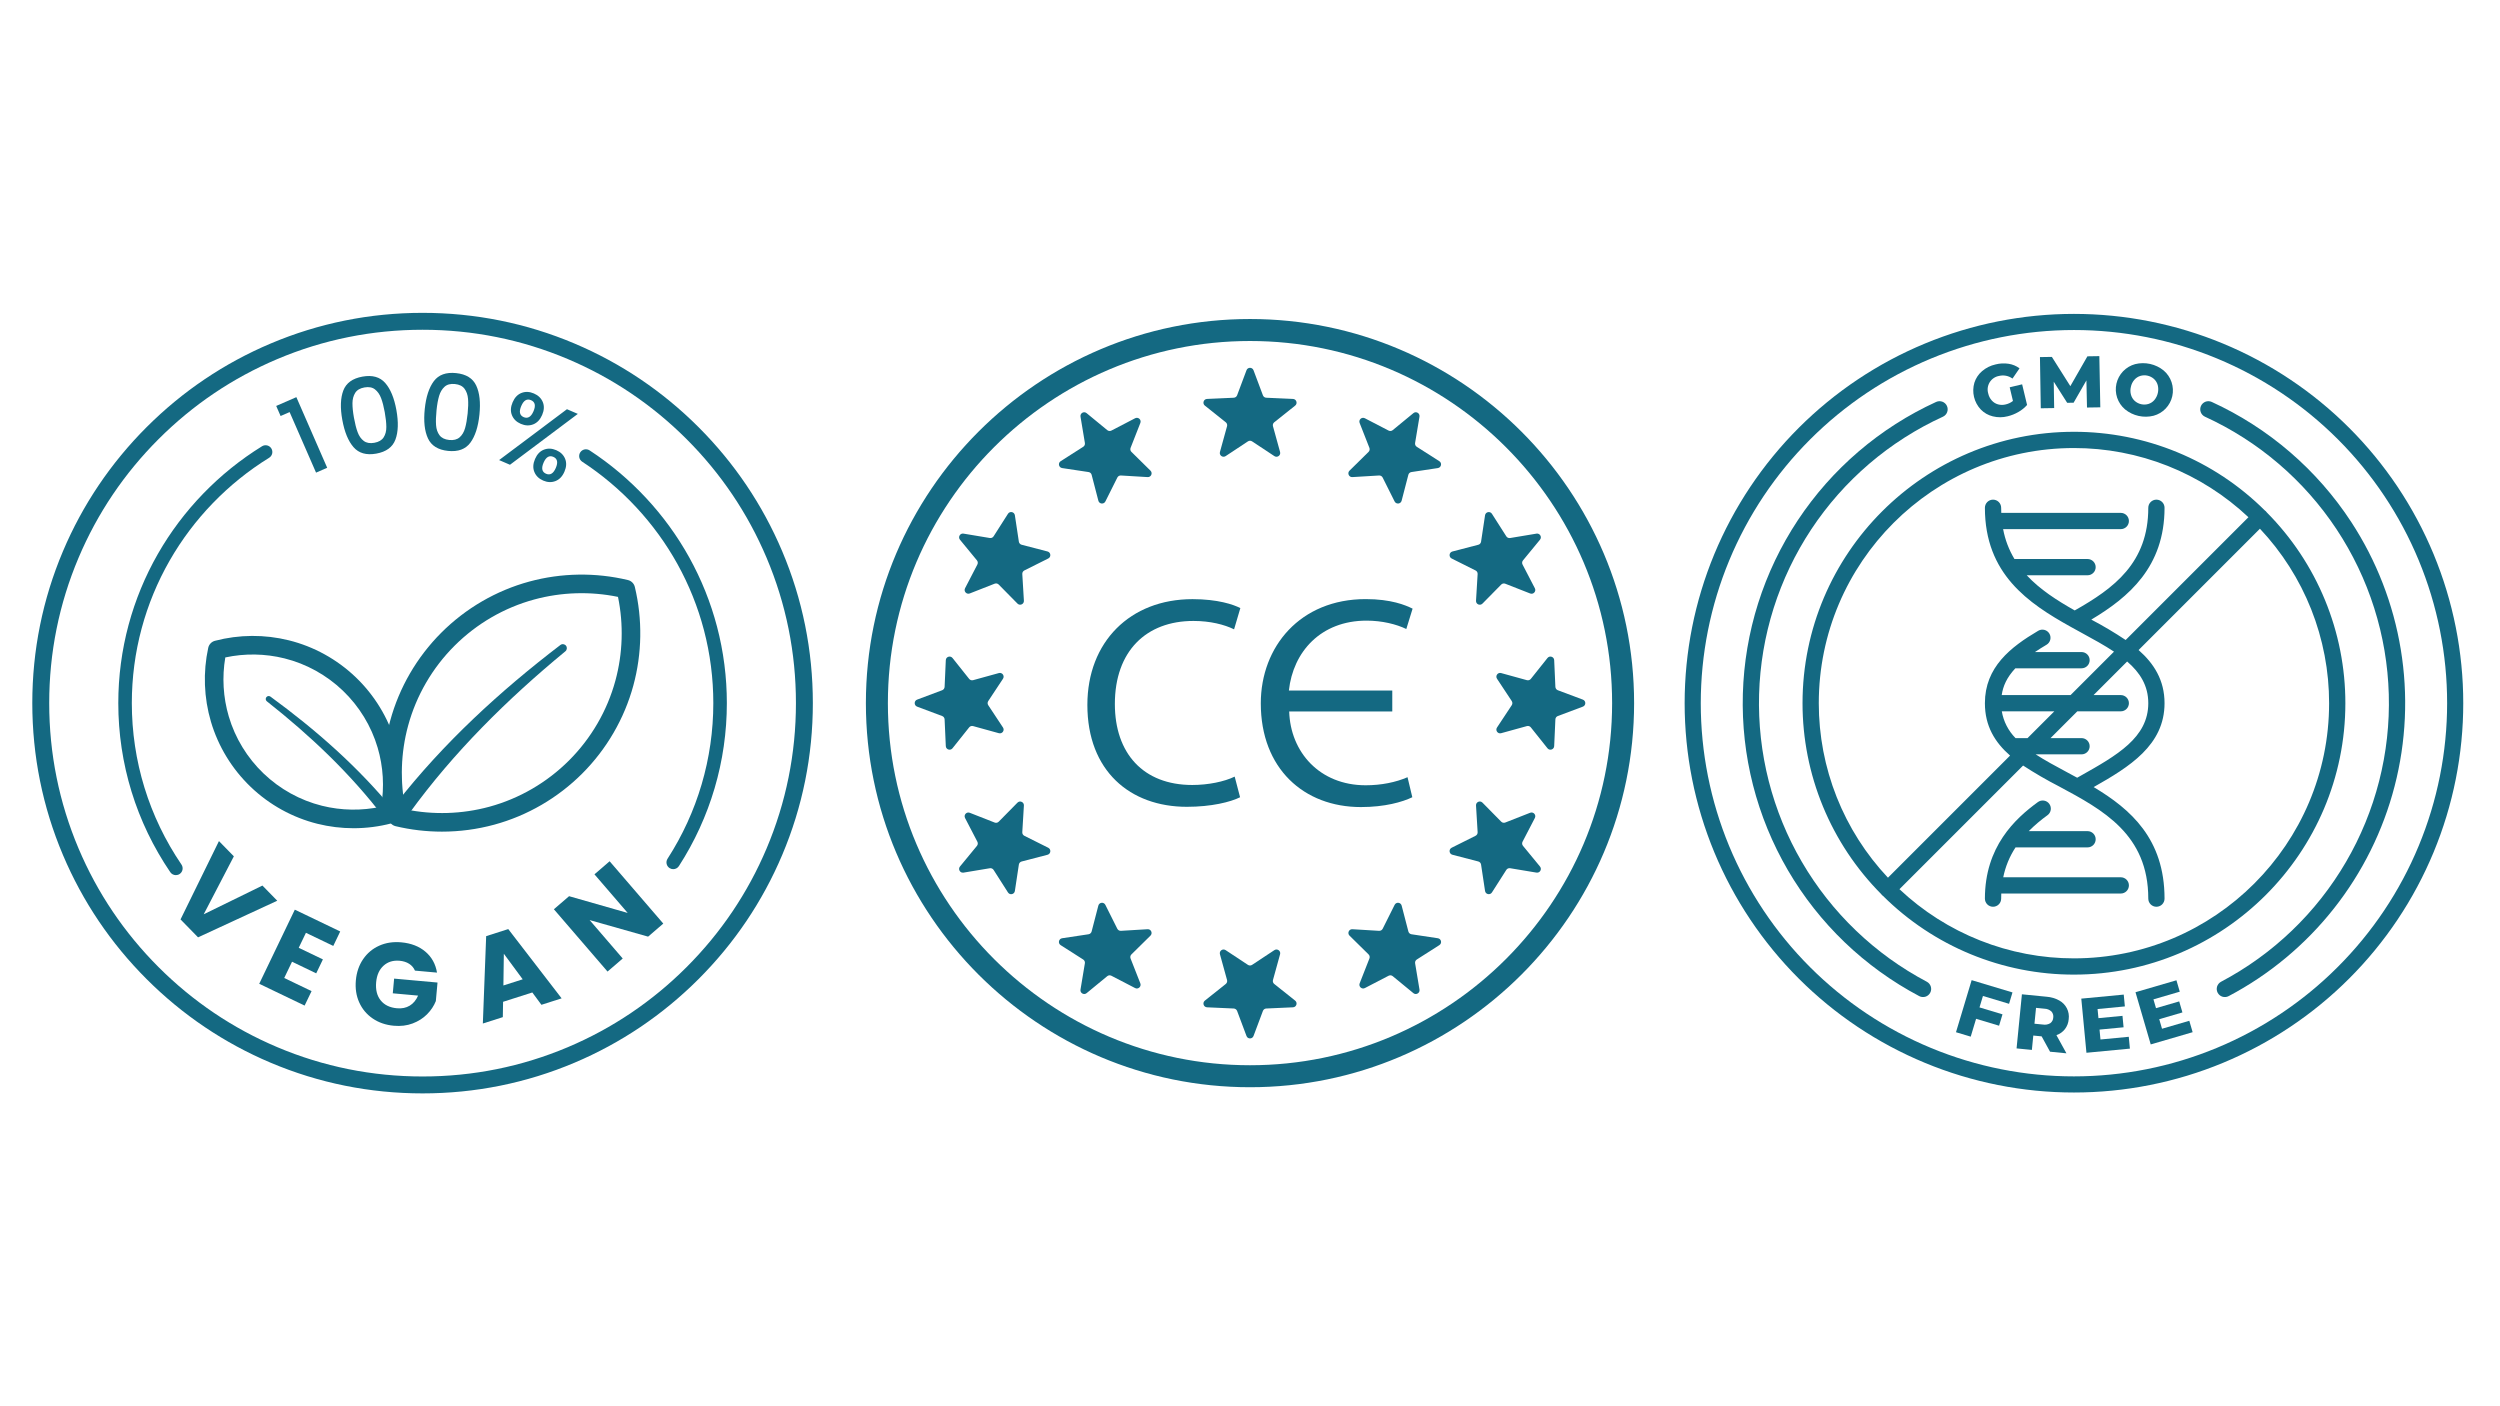 <svg xmlns="http://www.w3.org/2000/svg" xmlns:xlink="http://www.w3.org/1999/xlink" width="2560" zoomAndPan="magnify" viewBox="0 0 1920 1080" height="1440" preserveAspectRatio="xMidYMid meet" version="1.0"><defs><clipPath id="a2ac4bb115"><path d="M 24.805 240.266 L 624.055 240.266 L 624.055 839.516 L 24.805 839.516 Z M 24.805 240.266 " clip-rule="nonzero"/></clipPath></defs><path fill="#146982" d="M 1804.207 328.645 C 1800.746 325.184 1797.203 321.809 1793.578 318.523 C 1789.953 315.238 1786.25 312.043 1782.465 308.938 C 1778.684 305.836 1774.828 302.824 1770.898 299.91 C 1766.965 296.996 1762.969 294.18 1758.898 291.461 C 1754.832 288.742 1750.699 286.125 1746.5 283.609 C 1742.305 281.094 1738.047 278.684 1733.73 276.375 C 1729.418 274.07 1725.047 271.871 1720.625 269.777 C 1716.199 267.684 1711.727 265.703 1707.207 263.832 C 1702.688 261.957 1698.125 260.199 1693.516 258.551 C 1688.91 256.902 1684.266 255.367 1679.582 253.945 C 1674.898 252.523 1670.184 251.219 1665.438 250.031 C 1660.691 248.844 1655.918 247.77 1651.121 246.816 C 1646.32 245.863 1641.5 245.027 1636.66 244.309 C 1631.82 243.59 1626.965 242.992 1622.098 242.512 C 1617.227 242.031 1612.348 241.672 1607.461 241.43 C 1602.574 241.191 1597.684 241.07 1592.789 241.07 C 1587.898 241.07 1583.008 241.191 1578.121 241.43 C 1573.234 241.672 1568.355 242.031 1563.484 242.512 C 1558.613 242.992 1553.762 243.59 1548.922 244.309 C 1544.078 245.027 1539.262 245.863 1534.461 246.816 C 1529.66 247.77 1524.891 248.844 1520.141 250.031 C 1515.395 251.219 1510.68 252.523 1506 253.945 C 1501.316 255.367 1496.672 256.902 1492.066 258.551 C 1487.457 260.199 1482.895 261.957 1478.375 263.832 C 1473.852 265.703 1469.379 267.684 1464.957 269.777 C 1460.535 271.871 1456.164 274.07 1451.848 276.375 C 1447.535 278.684 1443.277 281.094 1439.082 283.609 C 1434.883 286.125 1430.75 288.742 1426.684 291.461 C 1422.613 294.18 1418.613 296.996 1414.684 299.91 C 1410.754 302.824 1406.898 305.836 1403.117 308.938 C 1399.332 312.043 1395.629 315.238 1392.004 318.523 C 1388.379 321.809 1384.836 325.184 1381.375 328.645 C 1377.914 332.102 1374.543 335.645 1371.254 339.27 C 1367.969 342.898 1364.773 346.602 1361.672 350.383 C 1358.566 354.164 1355.559 358.023 1352.641 361.953 C 1349.727 365.883 1346.91 369.883 1344.191 373.949 C 1341.473 378.02 1338.855 382.152 1336.34 386.348 C 1333.824 390.547 1331.414 394.801 1329.109 399.117 C 1326.801 403.434 1324.602 407.801 1322.508 412.227 C 1320.418 416.648 1318.434 421.121 1316.562 425.641 C 1314.691 430.16 1312.93 434.727 1311.281 439.332 C 1309.633 443.941 1308.098 448.586 1306.68 453.266 C 1305.258 457.949 1303.953 462.664 1302.766 467.41 C 1301.574 472.156 1300.504 476.93 1299.547 481.73 C 1298.594 486.527 1297.758 491.348 1297.039 496.188 C 1296.32 501.027 1295.723 505.883 1295.242 510.754 C 1294.766 515.621 1294.402 520.5 1294.164 525.387 C 1293.922 530.273 1293.805 535.164 1293.805 540.059 C 1293.805 544.953 1293.922 549.84 1294.164 554.73 C 1294.402 559.617 1294.766 564.496 1295.242 569.363 C 1295.723 574.234 1296.32 579.09 1297.039 583.93 C 1297.758 588.77 1298.594 593.59 1299.547 598.387 C 1300.504 603.188 1301.574 607.961 1302.766 612.707 C 1303.953 617.453 1305.258 622.168 1306.68 626.848 C 1308.098 631.531 1309.633 636.176 1311.281 640.785 C 1312.93 645.391 1314.691 649.953 1316.562 654.477 C 1318.434 658.996 1320.418 663.469 1322.508 667.891 C 1324.602 672.316 1326.801 676.684 1329.109 681 C 1331.414 685.316 1333.824 689.57 1336.34 693.77 C 1338.855 697.965 1341.473 702.098 1344.191 706.168 C 1346.91 710.234 1349.727 714.234 1352.641 718.164 C 1355.559 722.094 1358.566 725.949 1361.672 729.734 C 1364.773 733.516 1367.969 737.219 1371.254 740.844 C 1374.543 744.473 1377.914 748.016 1381.375 751.473 C 1384.836 754.934 1388.379 758.309 1392.004 761.594 C 1395.629 764.879 1399.332 768.074 1403.117 771.18 C 1406.898 774.281 1410.754 777.293 1414.684 780.207 C 1418.613 783.121 1422.613 785.938 1426.684 788.656 C 1430.75 791.375 1434.883 793.992 1439.082 796.508 C 1443.277 799.023 1447.535 801.434 1451.848 803.742 C 1456.164 806.047 1460.535 808.246 1464.957 810.34 C 1469.379 812.43 1473.852 814.414 1478.375 816.285 C 1482.895 818.16 1487.457 819.918 1492.066 821.566 C 1496.672 823.215 1501.316 824.75 1506 826.172 C 1510.68 827.59 1515.395 828.895 1520.145 830.086 C 1524.891 831.273 1529.66 832.344 1534.461 833.301 C 1539.262 834.254 1544.078 835.09 1548.922 835.809 C 1553.762 836.527 1558.613 837.125 1563.484 837.605 C 1568.355 838.086 1573.234 838.445 1578.121 838.684 C 1583.008 838.926 1587.898 839.047 1592.789 839.047 C 1597.684 839.047 1602.574 838.926 1607.461 838.684 C 1612.348 838.445 1617.227 838.086 1622.098 837.605 C 1626.965 837.125 1631.82 836.527 1636.66 835.809 C 1641.5 835.09 1646.32 834.254 1651.121 833.301 C 1655.918 832.344 1660.691 831.273 1665.438 830.086 C 1670.184 828.895 1674.898 827.59 1679.582 826.172 C 1684.266 824.75 1688.91 823.215 1693.516 821.566 C 1698.125 819.918 1702.688 818.16 1707.207 816.285 C 1711.727 814.414 1716.199 812.43 1720.625 810.34 C 1725.047 808.246 1729.418 806.047 1733.73 803.742 C 1738.047 801.434 1742.305 799.023 1746.5 796.508 C 1750.699 793.992 1754.832 791.375 1758.898 788.656 C 1762.969 785.938 1766.965 783.121 1770.898 780.207 C 1774.828 777.293 1778.684 774.281 1782.465 771.18 C 1786.25 768.074 1789.953 764.879 1793.578 761.594 C 1797.203 758.309 1800.746 754.934 1804.207 751.473 C 1807.668 748.016 1811.039 744.473 1814.324 740.844 C 1817.609 737.219 1820.805 733.516 1823.91 729.734 C 1827.016 725.949 1830.023 722.094 1832.938 718.164 C 1835.855 714.234 1838.672 710.234 1841.391 706.168 C 1844.109 702.098 1846.723 697.965 1849.238 693.77 C 1851.754 689.57 1854.168 685.316 1856.473 681 C 1858.781 676.684 1860.98 672.316 1863.07 667.891 C 1865.164 663.469 1867.145 658.996 1869.02 654.477 C 1870.891 649.953 1872.652 645.391 1874.301 640.785 C 1875.949 636.176 1877.484 631.531 1878.902 626.848 C 1880.324 622.168 1881.629 617.453 1882.816 612.707 C 1884.008 607.961 1885.078 603.188 1886.031 598.387 C 1886.988 593.59 1887.824 588.77 1888.543 583.93 C 1889.258 579.09 1889.859 574.234 1890.336 569.363 C 1890.816 564.496 1891.176 559.617 1891.418 554.73 C 1891.656 549.84 1891.777 544.953 1891.777 540.059 C 1891.777 535.164 1891.656 530.273 1891.418 525.387 C 1891.176 520.5 1890.816 515.621 1890.336 510.754 C 1889.859 505.883 1889.258 501.027 1888.543 496.188 C 1887.824 491.348 1886.988 486.527 1886.031 481.73 C 1885.078 476.93 1884.008 472.156 1882.816 467.41 C 1881.629 462.664 1880.324 457.949 1878.902 453.266 C 1877.484 448.586 1875.949 443.941 1874.301 439.332 C 1872.652 434.727 1870.891 430.16 1869.02 425.641 C 1867.145 421.121 1865.164 416.648 1863.07 412.227 C 1860.98 407.801 1858.781 403.434 1856.473 399.117 C 1854.168 394.801 1851.754 390.547 1849.238 386.348 C 1846.723 382.152 1844.105 378.02 1841.391 373.949 C 1838.672 369.883 1835.855 365.883 1832.938 361.953 C 1830.023 358.023 1827.016 354.164 1823.91 350.383 C 1820.805 346.602 1817.609 342.898 1814.324 339.27 C 1811.039 335.645 1807.668 332.102 1804.207 328.645 Z M 1795.379 742.645 C 1792.062 745.965 1788.668 749.199 1785.195 752.352 C 1781.723 755.504 1778.172 758.566 1774.547 761.543 C 1770.926 764.52 1767.23 767.406 1763.461 770.203 C 1759.695 773 1755.863 775.699 1751.965 778.309 C 1748.066 780.914 1744.105 783.426 1740.086 785.84 C 1736.062 788.25 1731.984 790.562 1727.848 792.777 C 1723.711 794.988 1719.523 797.098 1715.285 799.105 C 1711.047 801.113 1706.762 803.016 1702.43 804.812 C 1698.098 806.609 1693.723 808.297 1689.305 809.879 C 1684.891 811.461 1680.438 812.934 1675.949 814.297 C 1671.465 815.66 1666.945 816.91 1662.395 818.051 C 1657.848 819.191 1653.27 820.223 1648.672 821.137 C 1644.07 822.055 1639.453 822.855 1634.812 823.547 C 1630.172 824.234 1625.52 824.812 1620.852 825.273 C 1616.184 825.734 1611.508 826.078 1606.824 826.312 C 1602.141 826.543 1597.453 826.66 1592.762 826.66 C 1588.07 826.66 1583.383 826.547 1578.699 826.316 C 1574.016 826.09 1569.34 825.746 1564.672 825.285 C 1560.004 824.828 1555.348 824.254 1550.711 823.566 C 1546.07 822.879 1541.449 822.078 1536.848 821.164 C 1532.25 820.25 1527.672 819.223 1523.125 818.086 C 1518.574 816.945 1514.055 815.695 1509.566 814.336 C 1505.078 812.977 1500.625 811.504 1496.207 809.926 C 1491.793 808.348 1487.418 806.66 1483.086 804.863 C 1478.75 803.07 1474.465 801.172 1470.223 799.164 C 1465.984 797.16 1461.797 795.055 1457.66 792.844 C 1453.523 790.633 1449.441 788.32 1445.418 785.91 C 1441.395 783.5 1437.434 780.992 1433.535 778.387 C 1429.633 775.781 1425.801 773.078 1422.031 770.285 C 1418.266 767.492 1414.57 764.609 1410.941 761.633 C 1407.316 758.656 1403.766 755.594 1400.293 752.445 C 1396.816 749.293 1393.422 746.062 1390.105 742.746 C 1386.785 739.43 1383.555 736.031 1380.402 732.559 C 1377.254 729.082 1374.191 725.531 1371.215 721.906 C 1368.242 718.281 1365.355 714.582 1362.562 710.816 C 1359.77 707.047 1357.07 703.215 1354.465 699.316 C 1351.859 695.414 1349.352 691.453 1346.938 687.43 C 1344.527 683.406 1342.219 679.328 1340.008 675.191 C 1337.797 671.055 1335.688 666.867 1333.684 662.625 C 1331.68 658.387 1329.777 654.098 1327.984 649.766 C 1326.191 645.43 1324.504 641.055 1322.922 636.641 C 1321.344 632.223 1319.875 627.77 1318.512 623.281 C 1317.152 618.793 1315.902 614.273 1314.762 609.727 C 1313.625 605.176 1312.598 600.602 1311.684 596 C 1310.77 591.398 1309.969 586.777 1309.281 582.141 C 1308.594 577.5 1308.02 572.848 1307.562 568.18 C 1307.105 563.512 1306.762 558.836 1306.531 554.148 C 1306.301 549.465 1306.188 544.777 1306.188 540.086 C 1306.191 535.398 1306.305 530.711 1306.539 526.023 C 1306.77 521.34 1307.113 516.664 1307.578 511.996 C 1308.039 507.328 1308.613 502.676 1309.301 498.035 C 1309.992 493.398 1310.793 488.777 1311.711 484.176 C 1312.629 479.578 1313.656 475.004 1314.797 470.453 C 1315.938 465.902 1317.191 461.387 1318.555 456.898 C 1319.918 452.41 1321.391 447.957 1322.969 443.543 C 1324.551 439.129 1326.242 434.754 1328.039 430.422 C 1329.836 426.086 1331.734 421.801 1333.742 417.562 C 1335.75 413.324 1337.859 409.137 1340.074 405 C 1342.285 400.863 1344.598 396.785 1347.012 392.766 C 1349.422 388.742 1351.934 384.781 1354.543 380.883 C 1357.148 376.984 1359.852 373.152 1362.645 369.387 C 1365.441 365.621 1368.328 361.926 1371.305 358.301 C 1374.281 354.676 1377.348 351.129 1380.5 347.652 C 1383.648 344.18 1386.883 340.785 1390.203 337.469 C 1393.516 334.152 1396.91 330.918 1400.387 327.766 C 1403.859 324.613 1407.41 321.551 1411.031 318.574 C 1414.656 315.598 1418.352 312.711 1422.117 309.914 C 1425.883 307.117 1429.715 304.418 1433.617 301.809 C 1437.516 299.203 1441.473 296.691 1445.496 294.277 C 1449.52 291.867 1453.598 289.555 1457.734 287.34 C 1461.867 285.129 1466.055 283.02 1470.293 281.012 C 1474.535 279.004 1478.82 277.102 1483.152 275.305 C 1487.484 273.508 1491.859 271.82 1496.273 270.238 C 1500.691 268.656 1505.141 267.184 1509.629 265.82 C 1514.117 264.457 1518.637 263.207 1523.188 262.066 C 1527.734 260.926 1532.309 259.895 1536.91 258.98 C 1541.508 258.062 1546.129 257.258 1550.77 256.57 C 1555.406 255.879 1560.062 255.305 1564.73 254.844 C 1569.395 254.383 1574.074 254.035 1578.758 253.805 C 1583.441 253.574 1588.129 253.457 1592.82 253.457 C 1597.508 253.457 1602.195 253.57 1606.883 253.797 C 1611.566 254.027 1616.242 254.371 1620.91 254.832 C 1625.578 255.289 1630.23 255.863 1634.871 256.551 C 1639.512 257.238 1644.133 258.039 1648.73 258.953 C 1653.332 259.867 1657.906 260.891 1662.457 262.031 C 1667.008 263.172 1671.527 264.418 1676.016 265.781 C 1680.504 267.141 1684.957 268.613 1689.371 270.191 C 1693.789 271.77 1698.164 273.457 1702.496 275.254 C 1706.832 277.047 1711.117 278.945 1715.355 280.949 C 1719.598 282.957 1723.785 285.062 1727.922 287.273 C 1732.059 289.484 1736.141 291.797 1740.164 294.207 C 1744.184 296.617 1748.148 299.125 1752.047 301.73 C 1755.945 304.336 1759.781 307.035 1763.547 309.832 C 1767.316 312.625 1771.012 315.508 1774.637 318.484 C 1778.262 321.461 1781.812 324.523 1785.289 327.672 C 1788.766 330.82 1792.16 334.055 1795.477 337.371 C 1798.793 340.688 1802.027 344.082 1805.176 347.559 C 1808.328 351.035 1811.391 354.586 1814.363 358.211 C 1817.34 361.836 1820.223 365.531 1823.02 369.301 C 1825.812 373.066 1828.512 376.902 1831.117 380.801 C 1833.723 384.703 1836.23 388.664 1838.641 392.688 C 1841.055 396.711 1843.363 400.789 1845.574 404.926 C 1847.785 409.062 1849.895 413.25 1851.898 417.492 C 1853.902 421.73 1855.801 426.02 1857.598 430.352 C 1859.391 434.684 1861.078 439.059 1862.656 443.477 C 1864.238 447.895 1865.707 452.344 1867.066 456.832 C 1868.43 461.324 1869.68 465.84 1870.816 470.391 C 1871.957 474.941 1872.984 479.516 1873.898 484.117 C 1874.812 488.719 1875.613 493.336 1876.301 497.977 C 1876.988 502.617 1877.559 507.27 1878.02 511.938 C 1878.477 516.605 1878.82 521.281 1879.051 525.965 C 1879.277 530.652 1879.395 535.34 1879.391 540.027 C 1879.391 544.719 1879.273 549.406 1879.043 554.09 C 1878.812 558.777 1878.465 563.453 1878.004 568.121 C 1877.543 572.789 1876.969 577.441 1876.277 582.082 C 1875.59 586.719 1874.785 591.34 1873.871 595.938 C 1872.953 600.539 1871.926 605.113 1870.785 609.664 C 1869.641 614.211 1868.391 618.73 1867.027 623.219 C 1865.664 627.707 1864.191 632.16 1862.609 636.574 C 1861.027 640.988 1859.34 645.363 1857.543 649.695 C 1855.746 654.027 1853.844 658.316 1851.84 662.555 C 1849.832 666.793 1847.723 670.98 1845.508 675.117 C 1843.297 679.25 1840.984 683.332 1838.57 687.352 C 1836.156 691.375 1833.648 695.336 1831.039 699.234 C 1828.434 703.133 1825.73 706.965 1822.934 710.73 C 1820.141 714.496 1817.254 718.191 1814.277 721.816 C 1811.297 725.441 1808.234 728.988 1805.082 732.465 C 1801.93 735.938 1798.695 739.332 1795.379 742.645 Z M 1795.379 742.645 " fill-opacity="1" fill-rule="nonzero"/><path fill="#146982" d="M 1801.238 540.059 C 1801.242 533.277 1800.914 526.512 1800.254 519.766 C 1799.598 513.016 1798.609 506.316 1797.297 499.664 C 1795.984 493.012 1794.348 486.441 1792.391 479.949 C 1790.434 473.457 1788.16 467.078 1785.578 460.809 C 1782.996 454.539 1780.117 448.41 1776.934 442.422 C 1773.75 436.434 1770.285 430.617 1766.531 424.969 C 1762.781 419.32 1758.762 413.871 1754.477 408.617 C 1750.191 403.363 1745.66 398.328 1740.883 393.52 C 1740.469 392.895 1739.953 392.379 1739.328 391.965 C 1734.52 387.188 1729.488 382.656 1724.23 378.371 C 1718.977 374.086 1713.527 370.066 1707.879 366.316 C 1702.23 362.562 1696.414 359.098 1690.426 355.914 C 1684.438 352.734 1678.309 349.852 1672.039 347.27 C 1665.77 344.688 1659.391 342.418 1652.898 340.457 C 1646.406 338.5 1639.836 336.867 1633.184 335.551 C 1626.531 334.238 1619.832 333.25 1613.082 332.594 C 1606.336 331.934 1599.57 331.609 1592.789 331.613 C 1477.852 331.613 1384.344 425.121 1384.344 540.059 C 1384.34 546.84 1384.668 553.602 1385.324 560.352 C 1385.984 567.102 1386.969 573.801 1388.285 580.453 C 1389.598 587.105 1391.234 593.676 1393.191 600.168 C 1395.148 606.66 1397.418 613.039 1400 619.309 C 1402.582 625.578 1405.465 631.707 1408.648 637.695 C 1411.828 643.68 1415.297 649.5 1419.047 655.148 C 1422.801 660.793 1426.82 666.246 1431.105 671.5 C 1435.391 676.754 1439.922 681.789 1444.699 686.598 C 1445.113 687.219 1445.629 687.738 1446.25 688.148 C 1451.062 692.926 1456.094 697.461 1461.348 701.746 C 1466.602 706.031 1472.055 710.051 1477.703 713.801 C 1483.352 717.551 1489.168 721.02 1495.156 724.203 C 1501.141 727.383 1507.27 730.266 1513.539 732.848 C 1519.809 735.43 1526.191 737.699 1532.68 739.656 C 1539.172 741.617 1545.746 743.25 1552.398 744.566 C 1559.047 745.879 1565.75 746.867 1572.496 747.523 C 1579.246 748.184 1586.012 748.508 1592.789 748.504 C 1707.727 748.504 1801.238 654.996 1801.238 540.059 Z M 1592.789 344.094 C 1598.945 344.09 1605.09 344.379 1611.219 344.953 C 1617.348 345.531 1623.438 346.395 1629.484 347.551 C 1635.535 348.703 1641.512 350.137 1647.426 351.855 C 1653.336 353.574 1659.156 355.57 1664.879 357.836 C 1670.602 360.105 1676.203 362.641 1681.688 365.441 C 1687.172 368.238 1692.512 371.289 1697.707 374.594 C 1702.902 377.898 1707.93 381.441 1712.789 385.219 C 1717.648 389 1722.32 393 1726.801 397.223 L 1632.504 491.52 C 1623.984 485.836 1615.191 480.613 1606.125 475.852 C 1634.859 458.699 1662.367 435.379 1662.367 389.969 C 1662.367 389.559 1662.324 389.152 1662.246 388.75 C 1662.164 388.352 1662.047 387.961 1661.891 387.582 C 1661.734 387.203 1661.543 386.844 1661.312 386.5 C 1661.086 386.16 1660.828 385.844 1660.539 385.555 C 1660.246 385.266 1659.934 385.008 1659.59 384.781 C 1659.25 384.551 1658.891 384.359 1658.512 384.203 C 1658.133 384.047 1657.742 383.926 1657.34 383.848 C 1656.941 383.766 1656.535 383.727 1656.125 383.727 C 1655.715 383.727 1655.309 383.766 1654.906 383.848 C 1654.504 383.926 1654.113 384.047 1653.734 384.203 C 1653.355 384.359 1652.996 384.551 1652.656 384.781 C 1652.316 385.008 1652 385.266 1651.711 385.555 C 1651.422 385.844 1651.16 386.16 1650.934 386.5 C 1650.707 386.844 1650.516 387.203 1650.355 387.582 C 1650.199 387.961 1650.082 388.352 1650.004 388.75 C 1649.922 389.152 1649.883 389.559 1649.883 389.969 C 1649.883 432.332 1623.516 451.781 1593.387 468.82 C 1579.777 461.125 1566.68 452.77 1556.52 441.805 L 1603.234 441.805 C 1603.645 441.805 1604.051 441.766 1604.453 441.688 C 1604.855 441.605 1605.246 441.488 1605.625 441.332 C 1606.004 441.176 1606.363 440.98 1606.703 440.754 C 1607.043 440.527 1607.359 440.27 1607.648 439.977 C 1607.941 439.688 1608.199 439.371 1608.426 439.031 C 1608.652 438.691 1608.848 438.332 1609.004 437.953 C 1609.16 437.574 1609.277 437.184 1609.359 436.781 C 1609.438 436.379 1609.477 435.973 1609.477 435.562 C 1609.477 435.152 1609.438 434.75 1609.359 434.348 C 1609.277 433.945 1609.16 433.555 1609.004 433.176 C 1608.848 432.797 1608.652 432.438 1608.426 432.098 C 1608.199 431.754 1607.941 431.441 1607.648 431.152 C 1607.359 430.859 1607.043 430.602 1606.703 430.375 C 1606.363 430.145 1606.004 429.953 1605.625 429.797 C 1605.246 429.641 1604.855 429.523 1604.453 429.441 C 1604.051 429.363 1603.645 429.32 1603.234 429.32 L 1547.094 429.32 C 1542.824 422.191 1539.922 414.539 1538.391 406.371 L 1628.758 406.371 C 1629.168 406.371 1629.574 406.328 1629.977 406.25 C 1630.379 406.168 1630.77 406.051 1631.148 405.895 C 1631.527 405.738 1631.887 405.547 1632.227 405.316 C 1632.566 405.09 1632.883 404.832 1633.172 404.543 C 1633.465 404.25 1633.723 403.938 1633.949 403.594 C 1634.176 403.254 1634.371 402.895 1634.527 402.516 C 1634.684 402.137 1634.801 401.746 1634.883 401.344 C 1634.961 400.945 1635 400.539 1635 400.129 C 1635 399.719 1634.961 399.312 1634.883 398.91 C 1634.801 398.508 1634.684 398.117 1634.527 397.738 C 1634.371 397.359 1634.176 397 1633.949 396.66 C 1633.723 396.32 1633.465 396.004 1633.172 395.715 C 1632.883 395.426 1632.566 395.164 1632.227 394.938 C 1631.887 394.711 1631.527 394.52 1631.148 394.359 C 1630.77 394.203 1630.379 394.086 1629.977 394.004 C 1629.574 393.926 1629.168 393.887 1628.758 393.887 L 1536.98 393.887 C 1536.926 392.598 1536.891 391.301 1536.891 389.969 C 1536.891 389.559 1536.852 389.152 1536.77 388.75 C 1536.691 388.352 1536.57 387.961 1536.414 387.582 C 1536.258 387.203 1536.066 386.844 1535.84 386.5 C 1535.609 386.16 1535.352 385.844 1535.062 385.555 C 1534.773 385.266 1534.457 385.008 1534.117 384.781 C 1533.773 384.551 1533.414 384.359 1533.035 384.203 C 1532.656 384.047 1532.27 383.926 1531.867 383.848 C 1531.465 383.766 1531.059 383.727 1530.648 383.727 C 1530.238 383.727 1529.832 383.766 1529.43 383.848 C 1529.027 383.926 1528.637 384.047 1528.258 384.203 C 1527.879 384.359 1527.52 384.551 1527.18 384.781 C 1526.84 385.008 1526.523 385.266 1526.234 385.555 C 1525.945 385.844 1525.688 386.16 1525.457 386.5 C 1525.23 386.844 1525.039 387.203 1524.883 387.582 C 1524.723 387.961 1524.605 388.352 1524.527 388.75 C 1524.445 389.152 1524.406 389.559 1524.406 389.969 C 1524.406 440.852 1557.746 463.273 1590.246 481.371 L 1590.305 481.406 C 1593.223 483.027 1596.137 484.621 1599.016 486.195 C 1607.805 490.992 1616.199 495.582 1623.551 500.469 L 1590.207 533.816 L 1537.316 533.816 C 1538.297 527.004 1541.172 520.336 1547.777 513.254 L 1598.621 513.254 C 1599.027 513.254 1599.434 513.215 1599.836 513.133 C 1600.238 513.055 1600.629 512.934 1601.008 512.777 C 1601.387 512.621 1601.746 512.43 1602.086 512.203 C 1602.43 511.973 1602.742 511.715 1603.031 511.426 C 1603.324 511.137 1603.582 510.82 1603.809 510.48 C 1604.035 510.137 1604.23 509.777 1604.387 509.398 C 1604.543 509.023 1604.66 508.633 1604.742 508.23 C 1604.82 507.828 1604.859 507.422 1604.859 507.012 C 1604.859 506.602 1604.82 506.195 1604.742 505.793 C 1604.66 505.391 1604.543 505 1604.387 504.621 C 1604.23 504.242 1604.035 503.883 1603.809 503.543 C 1603.582 503.203 1603.324 502.887 1603.031 502.598 C 1602.742 502.309 1602.43 502.051 1602.086 501.82 C 1601.746 501.594 1601.387 501.402 1601.008 501.246 C 1600.629 501.086 1600.238 500.969 1599.836 500.891 C 1599.434 500.809 1599.027 500.77 1598.621 500.77 L 1562.855 500.77 C 1565.539 498.949 1568.477 497.09 1571.715 495.18 C 1572.066 494.969 1572.398 494.73 1572.703 494.457 C 1573.012 494.184 1573.285 493.883 1573.535 493.555 C 1573.781 493.23 1573.992 492.879 1574.172 492.512 C 1574.352 492.141 1574.488 491.758 1574.594 491.359 C 1574.695 490.965 1574.758 490.562 1574.781 490.152 C 1574.805 489.742 1574.789 489.332 1574.73 488.926 C 1574.672 488.52 1574.578 488.125 1574.441 487.738 C 1574.309 487.352 1574.137 486.98 1573.926 486.625 C 1573.719 486.273 1573.477 485.945 1573.203 485.637 C 1572.93 485.332 1572.629 485.055 1572.301 484.809 C 1571.973 484.562 1571.625 484.352 1571.258 484.172 C 1570.887 483.996 1570.504 483.855 1570.105 483.754 C 1569.707 483.652 1569.305 483.59 1568.895 483.566 C 1568.484 483.543 1568.078 483.559 1567.672 483.617 C 1567.266 483.676 1566.871 483.773 1566.484 483.91 C 1566.094 484.043 1565.727 484.215 1565.371 484.426 C 1544.094 496.973 1524.406 512.398 1524.406 540.059 C 1524.406 557.688 1532.133 570.141 1543.738 580.285 L 1449.953 674.066 C 1445.734 669.586 1441.73 664.914 1437.953 660.055 C 1434.172 655.195 1430.629 650.168 1427.328 644.973 C 1424.023 639.777 1420.973 634.441 1418.172 628.957 C 1415.371 623.473 1412.84 617.867 1410.57 612.145 C 1408.301 606.422 1406.309 600.605 1404.59 594.691 C 1402.871 588.781 1401.434 582.801 1400.281 576.754 C 1399.129 570.707 1398.266 564.617 1397.688 558.488 C 1397.109 552.359 1396.824 546.215 1396.828 540.059 C 1396.828 432.004 1484.738 344.094 1592.789 344.094 Z M 1649.883 540.059 C 1649.883 566.527 1625.848 580.066 1598.016 595.742 C 1597.102 596.254 1596.184 596.777 1595.27 597.293 C 1592.574 595.82 1589.883 594.375 1587.223 592.945 C 1578.707 588.379 1570.559 584.004 1563.395 579.348 L 1598.621 579.348 C 1599.027 579.348 1599.434 579.309 1599.836 579.227 C 1600.238 579.148 1600.629 579.027 1601.008 578.871 C 1601.387 578.715 1601.746 578.523 1602.086 578.297 C 1602.43 578.066 1602.742 577.809 1603.031 577.52 C 1603.324 577.23 1603.582 576.914 1603.809 576.574 C 1604.035 576.23 1604.23 575.871 1604.387 575.492 C 1604.543 575.113 1604.66 574.727 1604.742 574.324 C 1604.82 573.922 1604.859 573.516 1604.859 573.105 C 1604.859 572.695 1604.82 572.289 1604.742 571.887 C 1604.66 571.484 1604.543 571.094 1604.387 570.715 C 1604.23 570.336 1604.035 569.977 1603.809 569.637 C 1603.582 569.297 1603.324 568.98 1603.031 568.691 C 1602.742 568.402 1602.43 568.145 1602.086 567.914 C 1601.746 567.688 1601.387 567.496 1601.008 567.34 C 1600.629 567.18 1600.238 567.062 1599.836 566.984 C 1599.434 566.902 1599.027 566.863 1598.621 566.863 L 1574.812 566.863 L 1595.375 546.301 L 1628.758 546.301 C 1629.168 546.301 1629.574 546.262 1629.977 546.18 C 1630.379 546.102 1630.77 545.98 1631.148 545.824 C 1631.527 545.668 1631.887 545.477 1632.227 545.25 C 1632.566 545.02 1632.883 544.762 1633.172 544.473 C 1633.465 544.184 1633.723 543.867 1633.949 543.527 C 1634.176 543.184 1634.371 542.824 1634.527 542.445 C 1634.684 542.066 1634.801 541.68 1634.883 541.277 C 1634.961 540.875 1635 540.469 1635 540.059 C 1635 539.648 1634.961 539.242 1634.883 538.84 C 1634.801 538.438 1634.684 538.047 1634.527 537.668 C 1634.371 537.289 1634.176 536.93 1633.949 536.59 C 1633.723 536.25 1633.465 535.934 1633.172 535.645 C 1632.883 535.355 1632.566 535.098 1632.227 534.867 C 1631.887 534.641 1631.527 534.449 1631.148 534.293 C 1630.77 534.133 1630.379 534.016 1629.977 533.938 C 1629.574 533.855 1629.168 533.816 1628.758 533.816 L 1607.859 533.816 L 1633.645 508.031 C 1643.543 516.574 1649.883 526.539 1649.883 540.059 Z M 1547.918 566.863 C 1545.148 564.055 1542.867 560.898 1541.07 557.391 C 1539.273 553.883 1538.047 550.188 1537.387 546.301 L 1577.723 546.301 L 1557.16 566.863 Z M 1592.789 736.02 C 1586.633 736.023 1580.492 735.738 1574.359 735.16 C 1568.23 734.586 1562.145 733.719 1556.094 732.566 C 1550.047 731.414 1544.066 729.98 1538.156 728.262 C 1532.242 726.543 1526.426 724.547 1520.703 722.277 C 1514.98 720.012 1509.375 717.477 1503.895 714.676 C 1498.41 711.879 1493.07 708.828 1487.875 705.523 C 1482.68 702.219 1477.652 698.676 1472.793 694.898 C 1467.934 691.117 1463.262 687.117 1458.781 682.895 L 1553.742 587.934 C 1562.66 593.746 1571.852 599.082 1581.32 603.945 C 1615.027 622.031 1649.883 640.73 1649.883 690.148 C 1649.883 690.559 1649.922 690.961 1650.004 691.363 C 1650.082 691.766 1650.199 692.156 1650.355 692.535 C 1650.516 692.914 1650.707 693.273 1650.934 693.613 C 1651.16 693.957 1651.422 694.27 1651.711 694.562 C 1652 694.852 1652.316 695.109 1652.656 695.336 C 1652.996 695.566 1653.355 695.758 1653.734 695.914 C 1654.113 696.07 1654.504 696.188 1654.906 696.27 C 1655.309 696.348 1655.715 696.391 1656.125 696.391 C 1656.535 696.391 1656.941 696.348 1657.34 696.27 C 1657.742 696.188 1658.133 696.07 1658.512 695.914 C 1658.891 695.758 1659.25 695.566 1659.59 695.336 C 1659.934 695.109 1660.246 694.852 1660.539 694.562 C 1660.828 694.27 1661.086 693.957 1661.312 693.613 C 1661.543 693.273 1661.734 692.914 1661.891 692.535 C 1662.047 692.156 1662.164 691.766 1662.246 691.363 C 1662.324 690.961 1662.367 690.559 1662.367 690.148 C 1662.367 644.305 1636.434 621.5 1607.934 604.48 C 1635.32 588.992 1662.367 572.332 1662.367 540.059 C 1662.367 522.395 1654.25 509.621 1642.445 499.23 L 1735.629 406.047 C 1739.848 410.531 1743.848 415.199 1747.629 420.062 C 1751.41 424.922 1754.949 429.949 1758.254 435.145 C 1761.559 440.336 1764.609 445.676 1767.41 451.16 C 1770.207 456.645 1772.742 462.246 1775.012 467.973 C 1777.281 473.695 1779.273 479.512 1780.992 485.422 C 1782.711 491.336 1784.145 497.316 1785.301 503.363 C 1786.453 509.41 1787.316 515.5 1787.895 521.629 C 1788.469 527.758 1788.758 533.902 1788.754 540.059 C 1788.754 648.113 1700.844 736.02 1592.789 736.02 Z M 1592.789 736.02 " fill-opacity="1" fill-rule="nonzero"/><path fill="#146982" d="M 1521.234 314.484 C 1523.812 317.117 1526.891 318.875 1530.469 319.758 C 1534.281 320.699 1538.09 320.684 1541.895 319.707 C 1544.793 319.008 1547.535 317.91 1550.117 316.414 C 1552.648 314.988 1554.875 313.184 1556.793 311.004 L 1553 295.16 L 1543.441 297.445 L 1545.949 307.938 C 1544.297 309.23 1542.449 310.117 1540.406 310.59 C 1538.414 311.109 1536.426 311.094 1534.441 310.547 C 1532.574 310.016 1530.988 309.027 1529.691 307.582 C 1528.32 306.043 1527.414 304.266 1526.973 302.254 C 1526.75 301.535 1526.605 300.801 1526.543 300.051 C 1526.477 299.305 1526.492 298.555 1526.586 297.809 C 1526.68 297.062 1526.852 296.336 1527.102 295.629 C 1527.348 294.918 1527.672 294.242 1528.062 293.602 C 1528.457 292.961 1528.914 292.367 1529.434 291.824 C 1529.953 291.281 1530.523 290.801 1531.148 290.379 C 1531.77 289.957 1532.43 289.605 1533.125 289.324 C 1533.824 289.043 1534.543 288.84 1535.285 288.711 C 1537.07 288.277 1538.863 288.238 1540.664 288.594 C 1542.465 288.949 1544.109 289.668 1545.594 290.75 L 1550.988 282.875 C 1548.488 281.031 1545.707 279.867 1542.641 279.383 C 1539.258 278.867 1535.91 279.031 1532.594 279.883 C 1528.707 280.746 1525.25 282.469 1522.219 285.051 C 1520.84 286.227 1519.648 287.57 1518.645 289.082 C 1517.645 290.594 1516.867 292.215 1516.32 293.941 C 1515.797 295.723 1515.516 297.535 1515.469 299.387 C 1515.422 301.238 1515.613 303.066 1516.047 304.867 C 1516.477 306.668 1517.133 308.387 1518.012 310.016 C 1518.891 311.645 1519.965 313.137 1521.234 314.484 Z M 1521.234 314.484 " fill-opacity="1" fill-rule="nonzero"/><path fill="#146982" d="M 1577.598 313.398 L 1577.27 293.121 L 1587.59 309.359 L 1592.531 309.277 L 1602.367 292.152 L 1602.816 312.988 L 1613.039 312.824 L 1612.289 273.508 L 1603.133 273.656 L 1590.023 296.566 L 1575.836 274.098 L 1566.68 274.246 L 1567.32 313.562 Z M 1577.598 313.398 " fill-opacity="1" fill-rule="nonzero"/><path fill="#146982" d="M 1632.035 314.398 C 1633.547 315.629 1635.176 316.664 1636.926 317.516 C 1638.676 318.363 1640.5 319 1642.398 319.426 C 1644.293 319.852 1646.215 320.051 1648.16 320.031 C 1650.105 320.008 1652.023 319.766 1653.91 319.297 C 1654.793 319.059 1655.652 318.766 1656.496 318.41 C 1657.336 318.055 1658.148 317.645 1658.934 317.18 C 1659.719 316.715 1660.469 316.199 1661.188 315.633 C 1661.902 315.066 1662.574 314.453 1663.207 313.793 C 1663.836 313.133 1664.422 312.434 1664.957 311.695 C 1665.496 310.957 1665.98 310.188 1666.41 309.383 C 1666.84 308.578 1667.215 307.746 1667.535 306.891 C 1667.852 306.035 1668.113 305.164 1668.312 304.273 C 1668.512 303.379 1668.648 302.48 1668.727 301.57 C 1668.805 300.66 1668.816 299.75 1668.77 298.84 C 1668.723 297.926 1668.613 297.023 1668.445 296.125 C 1668.273 295.23 1668.043 294.348 1667.754 293.484 C 1667.461 292.617 1667.113 291.773 1666.711 290.957 C 1666.305 290.141 1665.844 289.352 1665.332 288.598 C 1664.82 287.84 1664.262 287.125 1663.648 286.445 C 1663.039 285.766 1662.387 285.129 1661.691 284.539 C 1660.184 283.312 1658.551 282.273 1656.801 281.426 C 1655.051 280.578 1653.227 279.941 1651.332 279.516 C 1649.434 279.09 1647.512 278.891 1645.566 278.91 C 1643.621 278.934 1641.707 279.176 1639.816 279.645 C 1638.934 279.879 1638.074 280.176 1637.234 280.531 C 1636.391 280.887 1635.578 281.293 1634.793 281.758 C 1634.008 282.227 1633.258 282.742 1632.543 283.309 C 1631.824 283.875 1631.152 284.488 1630.52 285.148 C 1629.891 285.809 1629.305 286.504 1628.77 287.246 C 1628.23 287.984 1627.75 288.754 1627.316 289.559 C 1626.887 290.363 1626.512 291.195 1626.191 292.051 C 1625.875 292.906 1625.613 293.777 1625.414 294.668 C 1625.215 295.559 1625.078 296.461 1625 297.371 C 1624.926 298.281 1624.91 299.191 1624.957 300.102 C 1625.004 301.012 1625.113 301.918 1625.285 302.812 C 1625.453 303.711 1625.684 304.594 1625.973 305.457 C 1626.266 306.324 1626.613 307.164 1627.02 307.984 C 1627.422 308.801 1627.883 309.59 1628.395 310.344 C 1628.906 311.098 1629.469 311.816 1630.078 312.496 C 1630.688 313.176 1631.34 313.809 1632.035 314.398 Z M 1636.504 297.152 C 1636.918 295.113 1637.801 293.305 1639.156 291.73 C 1640.402 290.285 1641.934 289.273 1643.75 288.699 C 1644.652 288.43 1645.578 288.277 1646.52 288.246 C 1647.465 288.211 1648.398 288.301 1649.316 288.504 C 1650.238 288.711 1651.121 289.031 1651.957 289.461 C 1652.797 289.895 1653.57 290.426 1654.273 291.055 C 1655.672 292.352 1656.625 293.918 1657.137 295.754 C 1657.387 296.742 1657.52 297.746 1657.535 298.766 C 1657.551 299.785 1657.449 300.793 1657.227 301.789 C 1657.004 302.785 1656.668 303.742 1656.219 304.656 C 1655.77 305.574 1655.223 306.426 1654.57 307.211 C 1653.328 308.656 1651.797 309.664 1649.98 310.242 C 1649.074 310.512 1648.152 310.664 1647.207 310.695 C 1646.262 310.727 1645.332 310.641 1644.41 310.434 C 1643.488 310.227 1642.609 309.91 1641.77 309.477 C 1640.93 309.047 1640.156 308.516 1639.453 307.887 C 1638.055 306.59 1637.102 305.023 1636.59 303.188 C 1636.039 301.184 1636.008 299.172 1636.504 297.152 Z M 1636.504 297.152 " fill-opacity="1" fill-rule="nonzero"/><path fill="#146982" d="M 1502.199 792.75 L 1513.512 796.148 L 1517.633 782.438 L 1535.285 787.746 L 1537.914 779.004 L 1520.258 773.695 L 1522.906 764.898 L 1542.957 770.93 L 1545.586 762.188 L 1514.223 752.758 Z M 1502.199 792.75 " fill-opacity="1" fill-rule="nonzero"/><path fill="#146982" d="M 1581.43 768.328 C 1578.43 766.695 1575.227 765.75 1571.82 765.492 L 1552.824 763.621 L 1548.727 805.176 L 1560.48 806.336 L 1561.57 795.293 L 1567.98 795.926 L 1574.434 807.711 L 1587.02 808.953 L 1579.34 795.008 C 1581.977 794.09 1584.156 792.539 1585.887 790.348 C 1587.594 788.074 1588.555 785.523 1588.766 782.688 C 1588.863 781.977 1588.906 781.266 1588.891 780.551 C 1588.879 779.832 1588.812 779.121 1588.691 778.414 C 1588.574 777.711 1588.398 777.016 1588.172 776.336 C 1587.949 775.656 1587.672 775 1587.348 774.359 C 1587.02 773.723 1586.648 773.113 1586.23 772.531 C 1585.812 771.949 1585.352 771.402 1584.848 770.891 C 1584.348 770.383 1583.809 769.91 1583.238 769.48 C 1582.664 769.051 1582.062 768.668 1581.43 768.328 Z M 1576.895 781.52 C 1576.863 782.371 1576.645 783.176 1576.246 783.93 C 1575.844 784.684 1575.301 785.312 1574.613 785.82 C 1573.766 786.32 1572.863 786.66 1571.895 786.84 C 1570.93 787.016 1569.965 787.023 1568.996 786.855 L 1562.465 786.211 L 1563.664 774.039 L 1570.195 774.684 C 1571.18 774.707 1572.129 774.906 1573.043 775.273 C 1573.953 775.641 1574.773 776.16 1575.5 776.824 C 1576.074 777.461 1576.48 778.191 1576.727 779.016 C 1576.973 779.836 1577.027 780.672 1576.895 781.52 Z M 1576.895 781.52 " fill-opacity="1" fill-rule="nonzero"/><path fill="#146982" d="M 1613.16 798.328 L 1612.438 790.723 L 1630.906 788.965 L 1630.07 780.176 L 1611.602 781.934 L 1610.934 774.93 L 1631.898 772.93 L 1631.031 763.844 L 1598.43 766.949 L 1602.387 808.52 L 1635.766 805.34 L 1634.898 796.254 Z M 1613.16 798.328 " fill-opacity="1" fill-rule="nonzero"/><path fill="#146982" d="M 1660.43 790.074 L 1658.289 782.742 L 1676.098 777.547 L 1673.625 769.07 L 1655.816 774.27 L 1653.844 767.512 L 1674.059 761.613 L 1671.504 752.852 L 1640.062 762.023 L 1651.758 802.113 L 1683.945 792.723 L 1681.387 783.957 Z M 1660.43 790.074 " fill-opacity="1" fill-rule="nonzero"/><path fill="#146982" d="M 1805.77 400.91 C 1799.227 390.902 1792.016 381.406 1784.137 372.414 C 1776.258 363.422 1767.789 355.023 1758.727 347.223 C 1749.668 339.426 1740.105 332.297 1730.039 325.844 C 1719.977 319.391 1709.508 313.672 1698.641 308.691 C 1698.27 308.52 1697.883 308.387 1697.484 308.289 C 1697.082 308.191 1696.68 308.137 1696.27 308.121 C 1695.855 308.105 1695.449 308.129 1695.043 308.191 C 1694.637 308.258 1694.242 308.359 1693.855 308.5 C 1693.473 308.645 1693.102 308.824 1692.754 309.039 C 1692.402 309.254 1692.078 309.5 1691.777 309.777 C 1691.473 310.059 1691.203 310.363 1690.961 310.699 C 1690.723 311.031 1690.516 311.383 1690.344 311.758 C 1690.172 312.129 1690.039 312.516 1689.945 312.918 C 1689.852 313.316 1689.797 313.723 1689.781 314.133 C 1689.766 314.543 1689.793 314.949 1689.855 315.355 C 1689.922 315.762 1690.027 316.156 1690.172 316.543 C 1690.316 316.926 1690.496 317.293 1690.711 317.645 C 1690.93 317.992 1691.176 318.316 1691.457 318.617 C 1691.738 318.918 1692.043 319.188 1692.379 319.43 C 1692.711 319.668 1693.066 319.871 1693.441 320.043 C 1698.543 322.379 1703.559 324.891 1708.488 327.574 C 1713.418 330.262 1718.25 333.113 1722.98 336.137 C 1727.711 339.156 1732.328 342.34 1736.84 345.684 C 1741.348 349.027 1745.734 352.523 1750 356.172 C 1754.266 359.82 1758.398 363.613 1762.402 367.551 C 1766.402 371.484 1770.262 375.555 1773.98 379.762 C 1777.699 383.965 1781.27 388.297 1784.684 392.75 C 1788.102 397.203 1791.359 401.77 1794.461 406.449 C 1797.559 411.129 1800.492 415.91 1803.258 420.793 C 1806.023 425.68 1808.617 430.652 1811.039 435.719 C 1813.461 440.781 1815.699 445.926 1817.762 451.145 C 1819.824 456.367 1821.703 461.652 1823.398 467.004 C 1825.094 472.355 1826.598 477.758 1827.918 483.215 C 1829.238 488.672 1830.363 494.168 1831.301 499.699 C 1832.234 505.234 1832.977 510.797 1833.527 516.383 C 1834.078 521.969 1834.43 527.566 1834.59 533.18 C 1834.75 538.789 1834.715 544.398 1834.484 550.008 C 1834.254 555.617 1833.828 561.211 1833.207 566.789 C 1832.586 572.367 1831.773 577.918 1830.766 583.441 C 1829.758 588.961 1828.562 594.441 1827.176 599.883 C 1825.785 605.32 1824.211 610.703 1822.449 616.035 C 1820.684 621.363 1818.738 626.625 1816.609 631.82 C 1814.48 637.012 1812.176 642.125 1809.691 647.16 C 1807.207 652.191 1804.551 657.133 1801.719 661.984 C 1798.891 666.832 1795.898 671.574 1792.738 676.215 C 1789.582 680.855 1786.266 685.379 1782.789 689.789 C 1779.316 694.199 1775.695 698.48 1771.922 702.641 C 1768.152 706.797 1764.238 710.816 1760.188 714.703 C 1756.137 718.586 1751.953 722.328 1747.641 725.922 C 1743.332 729.516 1738.898 732.953 1734.348 736.238 C 1729.797 739.527 1725.137 742.648 1720.367 745.609 C 1715.598 748.57 1710.734 751.363 1705.77 753.984 C 1705.406 754.176 1705.066 754.402 1704.75 754.66 C 1704.43 754.918 1704.141 755.207 1703.879 755.523 C 1703.617 755.84 1703.387 756.176 1703.191 756.539 C 1702.996 756.898 1702.84 757.273 1702.719 757.668 C 1702.598 758.059 1702.516 758.457 1702.473 758.867 C 1702.434 759.273 1702.43 759.684 1702.469 760.09 C 1702.508 760.5 1702.586 760.898 1702.703 761.293 C 1702.82 761.688 1702.977 762.062 1703.168 762.426 C 1703.359 762.789 1703.582 763.129 1703.844 763.449 C 1704.102 763.766 1704.391 764.055 1704.707 764.316 C 1705.02 764.578 1705.359 764.805 1705.723 765 C 1706.082 765.195 1706.457 765.352 1706.852 765.473 C 1707.242 765.594 1707.645 765.676 1708.051 765.715 C 1708.457 765.758 1708.867 765.758 1709.277 765.719 C 1709.684 765.684 1710.086 765.602 1710.477 765.484 C 1710.871 765.367 1711.246 765.211 1711.609 765.02 C 1715.508 762.961 1719.352 760.801 1723.137 758.539 C 1726.922 756.281 1730.648 753.922 1734.312 751.469 C 1737.973 749.016 1741.57 746.469 1745.102 743.828 C 1748.633 741.188 1752.094 738.457 1755.484 735.637 C 1758.871 732.816 1762.188 729.91 1765.426 726.914 C 1768.664 723.922 1771.82 720.848 1774.898 717.691 C 1777.977 714.535 1780.973 711.301 1783.883 707.988 C 1786.793 704.672 1789.613 701.289 1792.348 697.828 C 1795.082 694.367 1797.723 690.84 1800.273 687.246 C 1802.824 683.648 1805.281 679.988 1807.641 676.262 C 1810 672.539 1812.262 668.754 1814.426 664.914 C 1816.59 661.07 1818.652 657.176 1820.613 653.227 C 1822.574 649.277 1824.434 645.281 1826.188 641.234 C 1827.941 637.188 1829.586 633.102 1831.129 628.969 C 1832.668 624.836 1834.102 620.668 1835.426 616.465 C 1836.75 612.258 1837.965 608.02 1839.066 603.75 C 1840.172 599.484 1841.164 595.188 1842.043 590.867 C 1842.926 586.547 1843.691 582.207 1844.348 577.848 C 1845.004 573.484 1845.543 569.113 1845.973 564.723 C 1846.398 560.336 1846.715 555.938 1846.914 551.531 C 1847.113 547.129 1847.195 542.723 1847.168 538.312 C 1847.137 533.902 1846.992 529.496 1846.734 525.094 C 1846.473 520.695 1846.102 516.301 1845.613 511.918 C 1845.125 507.535 1844.523 503.172 1843.812 498.82 C 1843.098 494.469 1842.27 490.141 1841.332 485.832 C 1840.391 481.523 1839.34 477.242 1838.18 472.988 C 1837.016 468.734 1835.746 464.516 1834.363 460.328 C 1832.98 456.141 1831.492 451.992 1829.895 447.883 C 1828.301 443.77 1826.598 439.707 1824.789 435.684 C 1822.98 431.664 1821.07 427.691 1819.055 423.77 C 1817.039 419.848 1814.922 415.98 1812.707 412.168 C 1810.492 408.355 1808.18 404.602 1805.77 400.91 Z M 1805.77 400.91 " fill-opacity="1" fill-rule="nonzero"/><path fill="#146982" d="M 1479.812 753.984 C 1474.848 751.363 1469.98 748.57 1465.211 745.609 C 1460.445 742.648 1455.781 739.527 1451.23 736.242 C 1446.68 732.957 1442.25 729.516 1437.938 725.922 C 1433.625 722.328 1429.441 718.59 1425.391 714.703 C 1421.34 710.82 1417.426 706.801 1413.652 702.641 C 1409.883 698.484 1406.258 694.203 1402.785 689.793 C 1399.312 685.383 1395.996 680.859 1392.836 676.219 C 1389.676 671.578 1386.684 666.832 1383.855 661.984 C 1381.023 657.137 1378.367 652.195 1375.883 647.164 C 1373.398 642.129 1371.09 637.016 1368.961 631.82 C 1366.832 626.629 1364.887 621.367 1363.125 616.035 C 1361.363 610.707 1359.785 605.324 1358.398 599.883 C 1357.008 594.445 1355.812 588.965 1354.805 583.441 C 1353.801 577.918 1352.984 572.367 1352.363 566.789 C 1351.746 561.211 1351.32 555.617 1351.09 550.008 C 1350.855 544.398 1350.82 538.789 1350.98 533.18 C 1351.141 527.566 1351.496 521.969 1352.043 516.383 C 1352.594 510.797 1353.336 505.234 1354.273 499.699 C 1355.207 494.164 1356.336 488.668 1357.652 483.215 C 1358.973 477.758 1360.48 472.352 1362.172 467 C 1363.867 461.648 1365.746 456.363 1367.809 451.145 C 1369.871 445.922 1372.113 440.781 1374.535 435.715 C 1376.953 430.648 1379.547 425.676 1382.316 420.793 C 1385.082 415.906 1388.016 411.125 1391.113 406.445 C 1394.215 401.766 1397.473 397.199 1400.891 392.746 C 1404.309 388.293 1407.875 383.965 1411.594 379.758 C 1415.312 375.555 1419.172 371.484 1423.176 367.547 C 1427.176 363.609 1431.312 359.816 1435.578 356.168 C 1439.844 352.52 1444.23 349.023 1448.742 345.684 C 1453.25 342.34 1457.871 339.156 1462.602 336.137 C 1467.332 333.113 1472.16 330.258 1477.09 327.574 C 1482.02 324.891 1487.035 322.379 1492.141 320.043 C 1492.516 319.871 1492.871 319.668 1493.203 319.43 C 1493.539 319.188 1493.848 318.918 1494.129 318.617 C 1494.406 318.32 1494.656 317.992 1494.875 317.645 C 1495.09 317.297 1495.27 316.926 1495.414 316.543 C 1495.559 316.156 1495.664 315.762 1495.73 315.355 C 1495.797 314.949 1495.82 314.543 1495.809 314.133 C 1495.793 313.719 1495.738 313.316 1495.645 312.914 C 1495.547 312.516 1495.414 312.129 1495.242 311.754 C 1495.074 311.379 1494.867 311.027 1494.625 310.691 C 1494.383 310.359 1494.113 310.055 1493.812 309.773 C 1493.508 309.496 1493.184 309.246 1492.832 309.031 C 1492.48 308.816 1492.113 308.641 1491.727 308.496 C 1491.344 308.355 1490.945 308.25 1490.539 308.188 C 1490.133 308.125 1489.727 308.102 1489.316 308.117 C 1488.902 308.133 1488.5 308.191 1488.098 308.289 C 1487.699 308.383 1487.312 308.52 1486.941 308.691 C 1481.574 311.148 1476.297 313.789 1471.113 316.613 C 1465.93 319.438 1460.852 322.441 1455.879 325.617 C 1450.902 328.797 1446.047 332.141 1441.305 335.656 C 1436.562 339.176 1431.949 342.852 1427.465 346.688 C 1422.98 350.523 1418.633 354.512 1414.422 358.652 C 1410.215 362.789 1406.156 367.07 1402.246 371.492 C 1398.336 375.914 1394.586 380.469 1390.992 385.152 C 1387.398 389.832 1383.973 394.637 1380.711 399.559 C 1377.453 404.477 1374.367 409.508 1371.461 414.645 C 1368.551 419.777 1365.824 425.012 1363.277 430.336 C 1360.734 435.66 1358.375 441.07 1356.207 446.559 C 1354.039 452.051 1352.062 457.609 1350.281 463.234 C 1348.5 468.863 1346.914 474.543 1345.527 480.281 C 1344.141 486.02 1342.957 491.797 1341.973 497.617 C 1340.988 503.438 1340.207 509.285 1339.629 515.16 C 1339.051 521.035 1338.68 526.922 1338.512 532.824 C 1338.344 538.723 1338.383 544.621 1338.625 550.52 C 1338.867 556.418 1339.316 562.301 1339.969 568.168 C 1340.621 574.031 1341.477 579.871 1342.535 585.676 C 1343.59 591.484 1344.852 597.246 1346.309 602.965 C 1347.77 608.688 1349.426 614.348 1351.281 619.953 C 1353.133 625.555 1355.18 631.09 1357.418 636.551 C 1359.656 642.012 1362.082 647.391 1364.695 652.684 C 1367.309 657.977 1370.102 663.172 1373.074 668.27 C 1376.051 673.367 1379.199 678.355 1382.52 683.238 C 1385.84 688.117 1389.328 692.875 1392.98 697.512 C 1396.633 702.148 1400.441 706.652 1404.41 711.023 C 1408.375 715.395 1412.488 719.625 1416.75 723.711 C 1421.008 727.797 1425.406 731.727 1429.941 735.508 C 1434.477 739.285 1439.137 742.902 1443.922 746.359 C 1448.707 749.812 1453.605 753.098 1458.621 756.211 C 1463.637 759.328 1468.754 762.262 1473.973 765.02 C 1474.332 765.211 1474.711 765.367 1475.102 765.484 C 1475.496 765.602 1475.898 765.68 1476.305 765.719 C 1476.711 765.758 1477.121 765.754 1477.527 765.711 C 1477.938 765.672 1478.336 765.59 1478.727 765.469 C 1479.121 765.348 1479.496 765.191 1479.855 764.996 C 1480.215 764.801 1480.555 764.574 1480.871 764.312 C 1481.188 764.051 1481.473 763.762 1481.73 763.441 C 1481.992 763.125 1482.215 762.785 1482.406 762.422 C 1482.602 762.062 1482.754 761.684 1482.871 761.289 C 1482.988 760.898 1483.066 760.496 1483.105 760.09 C 1483.145 759.68 1483.141 759.273 1483.102 758.867 C 1483.059 758.457 1482.977 758.059 1482.855 757.668 C 1482.734 757.273 1482.578 756.898 1482.383 756.539 C 1482.188 756.176 1481.961 755.84 1481.699 755.523 C 1481.438 755.207 1481.148 754.922 1480.832 754.66 C 1480.512 754.402 1480.172 754.176 1479.812 753.984 Z M 1479.812 753.984 " fill-opacity="1" fill-rule="nonzero"/><path fill="#146982" d="M 1628.758 673.746 L 1538.484 673.746 C 1540.172 665.496 1543.32 657.844 1547.93 650.793 L 1603.234 650.793 C 1603.645 650.793 1604.051 650.754 1604.453 650.676 C 1604.855 650.594 1605.246 650.477 1605.625 650.32 C 1606.004 650.164 1606.363 649.969 1606.703 649.742 C 1607.043 649.516 1607.359 649.258 1607.648 648.965 C 1607.938 648.676 1608.199 648.359 1608.426 648.02 C 1608.652 647.68 1608.848 647.32 1609.004 646.941 C 1609.16 646.562 1609.277 646.172 1609.359 645.77 C 1609.438 645.367 1609.477 644.961 1609.477 644.551 C 1609.477 644.145 1609.438 643.738 1609.359 643.336 C 1609.277 642.934 1609.16 642.543 1609.004 642.164 C 1608.848 641.785 1608.652 641.426 1608.426 641.086 C 1608.199 640.742 1607.938 640.43 1607.648 640.141 C 1607.359 639.848 1607.043 639.59 1606.703 639.363 C 1606.363 639.133 1606.004 638.941 1605.625 638.785 C 1605.246 638.629 1604.855 638.512 1604.453 638.43 C 1604.051 638.352 1603.645 638.312 1603.234 638.312 L 1558.074 638.312 C 1562.539 633.836 1567.336 629.758 1572.473 626.074 C 1572.805 625.832 1573.109 625.562 1573.387 625.262 C 1573.664 624.961 1573.91 624.633 1574.125 624.285 C 1574.34 623.934 1574.516 623.566 1574.66 623.184 C 1574.801 622.797 1574.902 622.402 1574.969 622 C 1575.031 621.594 1575.055 621.188 1575.039 620.777 C 1575.023 620.367 1574.969 619.965 1574.871 619.566 C 1574.777 619.168 1574.641 618.781 1574.469 618.41 C 1574.297 618.039 1574.094 617.684 1573.852 617.355 C 1573.609 617.023 1573.34 616.719 1573.039 616.438 C 1572.738 616.16 1572.414 615.914 1572.062 615.699 C 1571.715 615.488 1571.348 615.309 1570.961 615.168 C 1570.578 615.023 1570.184 614.922 1569.777 614.859 C 1569.371 614.793 1568.965 614.77 1568.555 614.785 C 1568.148 614.801 1567.742 614.859 1567.344 614.953 C 1566.945 615.051 1566.559 615.184 1566.188 615.355 C 1565.816 615.527 1565.465 615.734 1565.133 615.973 C 1547.648 628.676 1524.406 650.188 1524.406 690.148 C 1524.406 690.559 1524.445 690.961 1524.527 691.363 C 1524.605 691.766 1524.723 692.156 1524.883 692.535 C 1525.039 692.914 1525.23 693.273 1525.457 693.613 C 1525.688 693.957 1525.945 694.27 1526.234 694.562 C 1526.523 694.852 1526.84 695.109 1527.18 695.336 C 1527.52 695.566 1527.879 695.758 1528.258 695.914 C 1528.637 696.07 1529.027 696.188 1529.43 696.27 C 1529.832 696.348 1530.238 696.391 1530.648 696.391 C 1531.059 696.391 1531.465 696.348 1531.867 696.27 C 1532.27 696.188 1532.656 696.07 1533.035 695.914 C 1533.414 695.758 1533.773 695.566 1534.117 695.336 C 1534.457 695.109 1534.773 694.852 1535.062 694.562 C 1535.352 694.27 1535.609 693.957 1535.84 693.613 C 1536.066 693.273 1536.258 692.914 1536.414 692.535 C 1536.57 692.156 1536.691 691.766 1536.77 691.363 C 1536.852 690.961 1536.891 690.559 1536.891 690.148 C 1536.891 688.824 1536.926 687.52 1536.98 686.23 L 1628.758 686.23 C 1629.168 686.23 1629.574 686.191 1629.977 686.109 C 1630.379 686.031 1630.77 685.914 1631.148 685.754 C 1631.527 685.598 1631.887 685.406 1632.227 685.18 C 1632.566 684.949 1632.883 684.691 1633.172 684.402 C 1633.465 684.113 1633.723 683.797 1633.949 683.457 C 1634.176 683.117 1634.371 682.758 1634.527 682.379 C 1634.684 682 1634.801 681.609 1634.883 681.207 C 1634.961 680.805 1635 680.398 1635 679.988 C 1635 679.578 1634.961 679.172 1634.883 678.77 C 1634.801 678.367 1634.684 677.98 1634.527 677.602 C 1634.371 677.223 1634.176 676.863 1633.949 676.52 C 1633.723 676.18 1633.465 675.863 1633.172 675.574 C 1632.883 675.285 1632.566 675.027 1632.227 674.797 C 1631.887 674.57 1631.527 674.379 1631.148 674.223 C 1630.77 674.066 1630.379 673.945 1629.977 673.867 C 1629.574 673.785 1629.168 673.746 1628.758 673.746 Z M 1628.758 673.746 " fill-opacity="1" fill-rule="nonzero"/><path fill="#146982" d="M 959.996 834.992 C 797.344 834.992 665 702.648 665 539.996 C 665 377.344 797.344 245 959.996 245 C 1122.648 245 1254.992 377.344 1254.992 539.996 C 1254.992 702.648 1122.648 834.992 959.996 834.992 Z M 959.996 261.891 C 806.652 261.891 681.891 386.652 681.891 539.996 C 681.891 693.34 806.652 818.105 959.996 818.105 C 1113.34 818.105 1238.105 693.34 1238.105 539.996 C 1238.105 386.652 1113.34 261.891 959.996 261.891 Z M 959.996 261.891 " fill-opacity="1" fill-rule="nonzero"/><path fill="#146982" d="M 952.383 612.289 C 945.043 615.957 930.352 619.629 911.523 619.629 C 867.922 619.629 835.102 592.082 835.102 541.379 C 835.102 492.965 867.922 460.145 915.875 460.145 C 935.16 460.145 947.312 464.273 952.586 467.023 L 947.773 483.32 C 940.195 479.633 929.41 476.887 916.559 476.887 C 880.293 476.887 856.215 500.062 856.215 540.68 C 856.215 578.551 878.008 602.867 915.656 602.867 C 927.824 602.867 940.215 600.344 948.234 596.434 Z M 952.383 612.289 " fill-opacity="1" fill-rule="nonzero"/><path fill="#146982" d="M 1080.043 483.082 C 1072.465 479.41 1061.457 476.645 1049.527 476.645 C 1014.422 476.645 993.074 500.523 989.863 530.355 L 1069.273 530.355 L 1069.273 546.414 L 990.105 546.414 C 991.027 577.629 1013.5 603.09 1048.848 603.09 C 1060.773 603.09 1072.023 600.805 1080.98 596.895 L 1084.652 612.27 C 1077.074 615.941 1063.539 619.828 1045.176 619.828 C 1001.352 619.828 968.293 590.238 968.293 540.199 C 968.293 496.594 998.586 460.109 1048.848 460.109 C 1068.352 460.109 1079.359 464.699 1084.871 467.445 Z M 1080.043 483.082 " fill-opacity="1" fill-rule="nonzero"/><path fill="#146982" d="M 962.707 284.363 L 969.914 303.594 C 970.32 304.684 971.336 305.418 972.496 305.457 L 993 306.379 C 995.672 306.488 996.762 309.863 994.676 311.523 L 978.617 324.316 C 977.715 325.035 977.328 326.234 977.641 327.34 L 983.098 347.125 C 983.816 349.707 980.941 351.77 978.73 350.297 L 961.602 338.977 C 960.641 338.328 959.387 338.328 958.41 338.977 L 941.281 350.297 C 939.051 351.77 936.195 349.688 936.914 347.125 L 942.371 327.34 C 942.684 326.234 942.297 325.035 941.395 324.316 L 925.336 311.523 C 923.25 309.863 924.34 306.488 927.012 306.379 L 947.516 305.457 C 948.676 305.402 949.691 304.664 950.098 303.594 L 957.305 284.363 C 958.227 281.855 961.766 281.855 962.707 284.363 Z M 962.707 284.363 " fill-opacity="1" fill-rule="nonzero"/><path fill="#146982" d="M 962.707 795.629 L 969.914 776.398 C 970.32 775.312 971.336 774.574 972.496 774.535 L 993 773.613 C 995.672 773.504 996.762 770.129 994.676 768.473 L 978.617 755.676 C 977.715 754.957 977.328 753.758 977.641 752.652 L 983.098 732.867 C 983.816 730.289 980.941 728.223 978.73 729.699 L 961.602 741.02 C 960.641 741.664 959.387 741.664 958.41 741.02 L 941.281 729.699 C 939.051 728.223 936.195 730.305 936.914 732.867 L 942.371 752.652 C 942.684 753.758 942.297 754.957 941.395 755.676 L 925.336 768.473 C 923.25 770.129 924.34 773.504 927.012 773.613 L 947.516 774.535 C 948.676 774.594 949.691 775.328 950.098 776.398 L 957.305 795.629 C 958.227 798.137 961.766 798.137 962.707 795.629 Z M 962.707 795.629 " fill-opacity="1" fill-rule="nonzero"/><path fill="#146982" d="M 1090.164 319.965 L 1086.789 340.23 C 1086.605 341.371 1087.102 342.516 1088.082 343.141 L 1105.395 354.188 C 1107.641 355.625 1106.906 359.07 1104.27 359.477 L 1083.969 362.539 C 1082.824 362.703 1081.887 363.551 1081.609 364.676 L 1076.445 384.551 C 1075.781 387.133 1072.262 387.504 1071.062 385.125 L 1061.883 366.762 C 1061.363 365.727 1060.277 365.102 1059.117 365.176 L 1038.613 366.41 C 1035.957 366.574 1034.52 363.348 1036.418 361.469 L 1051.039 347.07 C 1051.871 346.258 1052.129 345.043 1051.703 343.953 L 1044.199 324.832 C 1043.223 322.344 1045.859 319.984 1048.219 321.219 L 1066.434 330.68 C 1067.469 331.215 1068.703 331.086 1069.605 330.348 L 1085.461 317.312 C 1087.527 315.559 1090.586 317.328 1090.164 319.965 Z M 1090.164 319.965 " fill-opacity="1" fill-rule="nonzero"/><path fill="#146982" d="M 834.512 762.738 L 850.367 749.703 C 851.254 748.965 852.508 748.836 853.539 749.371 L 871.758 758.828 C 874.117 760.062 876.754 757.684 875.773 755.215 L 868.27 736.094 C 867.848 735.027 868.105 733.789 868.934 732.98 L 883.555 718.578 C 885.453 716.699 884.016 713.473 881.363 713.641 L 860.859 714.875 C 859.699 714.949 858.629 714.32 858.094 713.289 L 848.914 694.926 C 847.715 692.547 844.211 692.914 843.527 695.496 L 838.367 715.371 C 838.07 716.496 837.148 717.328 836.008 717.512 L 815.707 720.57 C 813.07 720.977 812.332 724.426 814.582 725.863 L 831.895 736.906 C 832.871 737.535 833.387 738.676 833.184 739.82 L 829.812 760.082 C 829.406 762.664 832.465 764.434 834.512 762.738 Z M 834.512 762.738 " fill-opacity="1" fill-rule="nonzero"/><path fill="#146982" d="M 829.828 319.965 L 833.203 340.23 C 833.387 341.371 832.891 342.516 831.914 343.141 L 814.602 354.188 C 812.352 355.625 813.09 359.07 815.727 359.477 L 836.023 362.539 C 837.168 362.703 838.109 363.551 838.383 364.676 L 843.547 384.551 C 844.211 387.133 847.73 387.504 848.93 385.125 L 858.113 366.762 C 858.629 365.727 859.715 365.102 860.879 365.176 L 881.379 366.41 C 884.035 366.574 885.473 363.348 883.574 361.469 L 868.953 347.07 C 868.125 346.258 867.867 345.043 868.289 343.953 L 875.793 324.832 C 876.77 322.344 874.133 319.984 871.773 321.219 L 853.559 330.68 C 852.527 331.215 851.289 331.086 850.387 330.348 L 834.531 317.312 C 832.465 315.559 829.406 317.328 829.828 319.965 Z M 829.828 319.965 " fill-opacity="1" fill-rule="nonzero"/><path fill="#146982" d="M 1085.48 762.738 L 1069.625 749.703 C 1068.738 748.965 1067.484 748.836 1066.453 749.371 L 1048.238 758.828 C 1045.879 760.062 1043.242 757.684 1044.219 755.215 L 1051.723 736.094 C 1052.145 735.027 1051.887 733.789 1051.059 732.98 L 1036.438 718.578 C 1034.539 716.699 1035.977 713.473 1038.633 713.641 L 1059.133 714.875 C 1060.297 714.949 1061.363 714.32 1061.898 713.289 L 1071.082 694.926 C 1072.281 692.547 1075.781 692.914 1076.465 695.496 L 1081.629 715.371 C 1081.922 716.496 1082.844 717.328 1083.988 717.512 L 1104.285 720.57 C 1106.922 720.977 1107.66 724.426 1105.41 725.863 L 1088.098 736.906 C 1087.121 737.535 1086.605 738.676 1086.809 739.82 L 1090.184 760.082 C 1090.586 762.664 1087.527 764.434 1085.48 762.738 Z M 1085.48 762.738 " fill-opacity="1" fill-rule="nonzero"/><path fill="#146982" d="M 1180.027 670.164 L 1159.766 666.789 C 1158.621 666.605 1157.477 667.102 1156.852 668.082 L 1145.809 685.395 C 1144.371 687.641 1140.922 686.906 1140.516 684.27 L 1137.457 663.969 C 1137.289 662.824 1136.441 661.887 1135.316 661.609 L 1115.441 656.445 C 1112.859 655.781 1112.492 652.262 1114.871 651.062 L 1133.234 641.883 C 1134.266 641.363 1134.891 640.277 1134.82 639.117 L 1133.582 618.613 C 1133.418 615.957 1136.645 614.52 1138.523 616.418 L 1152.926 631.039 C 1153.734 631.871 1154.953 632.129 1156.039 631.703 L 1175.16 624.199 C 1177.648 623.223 1180.008 625.859 1178.773 628.219 L 1169.316 646.434 C 1168.781 647.469 1168.91 648.703 1169.648 649.605 L 1182.684 665.461 C 1184.434 667.527 1182.664 670.586 1180.027 670.164 Z M 1180.027 670.164 " fill-opacity="1" fill-rule="nonzero"/><path fill="#146982" d="M 737.258 414.512 L 750.293 430.367 C 751.027 431.254 751.156 432.508 750.625 433.539 L 741.164 451.758 C 739.93 454.117 742.309 456.754 744.777 455.773 L 763.898 448.27 C 764.969 447.848 766.203 448.105 767.016 448.934 L 781.414 463.555 C 783.293 465.453 786.52 464.016 786.355 461.363 L 785.121 440.859 C 785.047 439.699 785.672 438.629 786.703 438.094 L 805.07 428.914 C 807.445 427.715 807.078 424.211 804.496 423.527 L 784.621 418.367 C 783.496 418.07 782.668 417.148 782.484 416.008 L 779.422 395.707 C 779.016 393.07 775.57 392.332 774.129 394.582 L 763.086 411.895 C 762.461 412.871 761.316 413.387 760.172 413.184 L 739.91 409.812 C 737.328 409.406 735.559 412.465 737.258 414.512 Z M 737.258 414.512 " fill-opacity="1" fill-rule="nonzero"/><path fill="#146982" d="M 1180.027 409.828 L 1159.766 413.203 C 1158.621 413.387 1157.477 412.891 1156.852 411.914 L 1145.809 394.602 C 1144.371 392.352 1140.922 393.09 1140.516 395.727 L 1137.457 416.023 C 1137.289 417.168 1136.441 418.109 1135.316 418.383 L 1115.441 423.547 C 1112.859 424.211 1112.492 427.73 1114.871 428.93 L 1133.234 438.113 C 1134.266 438.629 1134.891 439.715 1134.82 440.879 L 1133.582 461.379 C 1133.418 464.035 1136.645 465.473 1138.523 463.574 L 1152.926 448.953 C 1153.734 448.125 1154.953 447.867 1156.039 448.289 L 1175.16 455.793 C 1177.648 456.77 1180.008 454.133 1178.773 451.773 L 1169.316 433.559 C 1168.781 432.527 1168.91 431.289 1169.648 430.387 L 1182.684 414.531 C 1184.434 412.465 1182.664 409.406 1180.027 409.828 Z M 1180.027 409.828 " fill-opacity="1" fill-rule="nonzero"/><path fill="#146982" d="M 737.258 665.48 L 750.293 649.625 C 751.027 648.738 751.156 647.484 750.625 646.453 L 741.164 628.238 C 739.93 625.879 742.309 623.242 744.777 624.219 L 763.898 631.723 C 764.969 632.145 766.203 631.887 767.016 631.059 L 781.414 616.438 C 783.293 614.539 786.52 615.977 786.355 618.633 L 785.121 639.133 C 785.047 640.297 785.672 641.363 786.703 641.898 L 805.07 651.082 C 807.445 652.281 807.078 655.781 804.496 656.465 L 784.621 661.629 C 783.496 661.922 782.668 662.844 782.484 663.988 L 779.422 684.285 C 779.016 686.922 775.57 687.66 774.129 685.41 L 763.086 668.098 C 762.461 667.121 761.316 666.605 760.172 666.809 L 739.91 670.184 C 737.328 670.586 735.559 667.527 737.258 665.48 Z M 737.258 665.48 " fill-opacity="1" fill-rule="nonzero"/><path fill="#146982" d="M 1215.629 542.707 L 1196.398 549.914 C 1195.312 550.32 1194.574 551.336 1194.535 552.496 L 1193.613 573 C 1193.504 575.672 1190.129 576.762 1188.473 574.676 L 1175.676 558.617 C 1174.957 557.715 1173.758 557.328 1172.652 557.641 L 1152.867 563.098 C 1150.289 563.816 1148.223 560.941 1149.699 558.73 L 1161.02 541.602 C 1161.664 540.641 1161.664 539.387 1161.02 538.41 L 1149.699 521.281 C 1148.223 519.051 1150.305 516.195 1152.867 516.914 L 1172.652 522.371 C 1173.758 522.684 1174.957 522.297 1175.676 521.395 L 1188.473 505.336 C 1190.129 503.25 1193.504 504.34 1193.613 507.012 L 1194.535 527.516 C 1194.594 528.676 1195.328 529.691 1196.398 530.098 L 1215.629 537.305 C 1218.137 538.227 1218.137 541.766 1215.629 542.707 Z M 1215.629 542.707 " fill-opacity="1" fill-rule="nonzero"/><path fill="#146982" d="M 704.363 542.707 L 723.594 549.914 C 724.684 550.32 725.418 551.336 725.457 552.496 L 726.379 573 C 726.488 575.672 729.863 576.762 731.523 574.676 L 744.316 558.617 C 745.035 557.715 746.234 557.328 747.34 557.641 L 767.125 563.098 C 769.707 563.816 771.77 560.941 770.297 558.73 L 758.977 541.602 C 758.328 540.641 758.328 539.387 758.977 538.41 L 770.297 521.281 C 771.77 519.051 769.688 516.195 767.125 516.914 L 747.34 522.371 C 746.234 522.684 745.035 522.297 744.316 521.395 L 731.523 505.336 C 729.863 503.25 726.488 504.34 726.379 507.012 L 725.457 527.516 C 725.402 528.676 724.664 529.691 723.594 530.098 L 704.363 537.305 C 701.855 538.227 701.855 541.766 704.363 542.707 Z M 704.363 542.707 " fill-opacity="1" fill-rule="nonzero"/><path fill="#146982" d="M 271.543 636.074 C 262.227 636.074 252.91 634.941 243.84 632.684 C 224.641 627.898 206.902 618.098 192.539 604.34 C 178.172 590.578 167.617 573.277 162.012 554.305 C 156.578 535.914 155.855 516.277 159.922 497.527 C 160.492 494.898 162.488 492.816 165.086 492.133 C 183.648 487.262 203.297 487.141 221.902 491.777 C 241.098 496.562 258.84 506.363 273.203 520.121 C 287.57 533.883 298.125 551.184 303.73 570.156 C 309.164 588.547 309.887 608.184 305.82 626.934 C 305.25 629.562 303.254 631.645 300.656 632.328 C 291.141 634.824 281.34 636.074 271.543 636.074 Z M 173.031 504.914 C 170.461 519.992 171.371 535.578 175.707 550.258 C 180.609 566.852 189.844 581.984 202.414 594.027 C 214.988 606.066 230.504 614.645 247.289 618.828 C 262.145 622.527 277.754 622.766 292.711 619.547 C 295.281 604.465 294.371 588.883 290.035 574.199 C 285.137 557.613 275.898 542.477 263.328 530.434 C 250.754 518.391 235.238 509.816 218.453 505.633 C 203.598 501.934 187.988 501.695 173.031 504.914 Z M 173.031 504.914 " fill-opacity="1" fill-rule="nonzero"/><path fill="#146982" d="M 207.699 534.988 C 242.484 560.387 275.113 589.074 302.504 622.539 C 304.133 624.531 303.84 627.469 301.848 629.098 C 299.855 630.727 296.918 630.434 295.289 628.441 C 269.586 594.527 238.375 564.969 204.949 538.617 C 203.961 537.836 203.789 536.406 204.57 535.418 C 205.328 534.453 206.715 534.273 207.699 534.988 Z M 207.699 534.988 " fill-opacity="1" fill-rule="nonzero"/><path fill="#146982" d="M 339.41 638.703 C 327.449 638.703 315.48 637.309 303.805 634.512 C 301.188 633.887 299.148 631.844 298.523 629.23 C 292.562 604.348 292.965 578.152 299.68 553.473 C 306.605 528.023 320.18 504.656 338.938 485.898 C 357.695 467.145 381.062 453.566 406.512 446.641 C 431.188 439.926 457.387 439.523 482.27 445.484 C 484.883 446.109 486.926 448.152 487.551 450.766 C 493.512 475.648 493.109 501.848 486.395 526.523 C 479.469 551.973 465.891 575.34 447.137 594.098 C 428.379 612.852 405.012 626.43 379.562 633.355 C 366.465 636.918 352.941 638.703 339.41 638.703 Z M 311.449 621.586 C 332.707 625.957 354.863 625.277 375.812 619.578 C 398.863 613.301 420.035 601 437.039 584 C 454.039 567 466.34 545.828 472.613 522.773 C 478.316 501.824 478.996 479.668 474.625 458.41 C 453.367 454.035 431.211 454.719 410.262 460.418 C 387.207 466.695 366.035 478.996 349.035 495.996 L 343.984 490.949 L 349.035 495.996 C 332.035 512.996 319.73 534.168 313.457 557.223 C 307.754 578.172 307.074 600.328 311.449 621.586 Z M 311.449 621.586 " fill-opacity="1" fill-rule="nonzero"/><path fill="#146982" d="M 434.219 500.188 C 389.75 536.828 348.348 577.734 314.535 624.379 C 312.488 627.203 308.539 627.832 305.715 625.785 C 302.891 623.738 302.258 619.789 304.305 616.965 C 340.469 570.727 383.918 530.836 430.383 495.348 C 431.738 494.312 433.676 494.574 434.711 495.93 C 435.723 497.254 435.496 499.137 434.219 500.188 Z M 434.219 500.188 " fill-opacity="1" fill-rule="nonzero"/><g clip-path="url(#a2ac4bb115)"><path fill="#146982" d="M 324.535 839.727 C 284.074 839.727 244.82 831.801 207.867 816.172 C 172.172 801.074 140.121 779.465 112.594 751.941 C 85.07 724.414 63.461 692.359 48.363 656.668 C 32.73 619.711 24.805 580.457 24.805 539.996 C 24.805 499.539 32.73 460.285 48.363 423.328 C 63.461 387.637 85.07 355.582 112.594 328.055 C 140.121 300.531 172.172 278.922 207.867 263.824 C 244.82 248.191 284.074 240.266 324.535 240.266 C 364.996 240.266 404.25 248.195 441.207 263.824 C 476.898 278.922 508.953 300.531 536.477 328.055 C 564.004 355.582 585.613 387.637 600.711 423.328 C 616.34 460.285 624.266 499.539 624.266 539.996 C 624.266 580.457 616.34 619.711 600.711 656.668 C 585.613 692.359 564.004 724.414 536.477 751.941 C 508.953 779.465 476.898 801.074 441.207 816.172 C 404.25 831.801 364.996 839.727 324.535 839.727 Z M 324.535 253.258 C 285.824 253.258 248.273 260.836 212.926 275.789 C 178.781 290.23 148.117 310.906 121.781 337.242 C 95.445 363.578 74.766 394.242 60.324 428.387 C 45.375 463.734 37.793 501.285 37.793 539.996 C 37.793 578.711 45.375 616.262 60.324 651.609 C 74.77 685.754 95.445 716.418 121.781 742.754 C 148.117 769.09 178.781 789.766 212.926 804.207 C 248.273 819.16 285.824 826.738 324.535 826.738 C 363.25 826.738 400.801 819.156 436.145 804.207 C 470.289 789.766 500.957 769.09 527.293 742.754 C 553.629 716.418 574.305 685.754 588.746 651.609 C 603.695 616.262 611.277 578.711 611.277 539.996 C 611.277 501.285 603.695 463.734 588.746 428.387 C 574.305 394.242 553.629 363.578 527.293 337.242 C 500.957 310.906 470.289 290.23 436.145 275.789 C 400.801 260.836 363.25 253.258 324.535 253.258 Z M 324.535 253.258 " fill-opacity="1" fill-rule="nonzero"/></g><path fill="#146982" d="M 135.074 672.105 C 133.41 672.105 131.777 671.309 130.773 669.832 C 104.656 631.426 90.852 586.531 90.852 539.996 C 90.852 519.59 93.52 499.336 98.781 479.805 C 103.887 460.859 111.43 442.582 121.199 425.488 C 140.449 391.816 168.129 363.195 201.242 342.723 C 203.684 341.215 206.883 341.969 208.391 344.41 C 209.902 346.852 209.145 350.055 206.707 351.562 C 175.062 371.129 148.613 398.473 130.223 430.648 C 120.891 446.969 113.688 464.418 108.816 482.508 C 103.789 501.16 101.242 520.5 101.242 539.996 C 101.242 584.438 114.426 627.312 139.367 663.988 C 140.98 666.359 140.363 669.594 137.992 671.207 C 137.098 671.816 136.078 672.105 135.074 672.105 Z M 135.074 672.105 " fill-opacity="1" fill-rule="nonzero"/><path fill="#146982" d="M 517.035 667.523 C 516.07 667.523 515.094 667.254 514.223 666.691 C 511.812 665.137 511.117 661.922 512.672 659.508 C 535.672 623.863 547.828 582.539 547.828 539.996 C 547.828 520.992 545.406 502.121 540.629 483.906 C 535.992 466.23 529.133 449.141 520.238 433.113 C 502.742 401.574 477.465 374.426 447.145 354.602 C 444.742 353.031 444.07 349.809 445.641 347.41 C 447.207 345.008 450.43 344.332 452.832 345.902 C 484.562 366.648 511.012 395.062 529.324 428.07 C 538.637 444.859 545.824 462.758 550.68 481.27 C 555.684 500.344 558.223 520.102 558.223 539.996 C 558.223 584.539 545.488 627.816 521.406 665.145 C 520.41 666.684 518.738 667.523 517.035 667.523 Z M 517.035 667.523 " fill-opacity="1" fill-rule="nonzero"/><path fill="#146982" d="M 215.5 319.504 L 212.121 311.766 L 227.598 305.008 L 251.281 359.246 L 242.727 362.98 L 222.422 316.48 Z M 215.5 319.504 " fill-opacity="1" fill-rule="nonzero"/><path fill="#146982" d="M 263.656 299.938 C 265.836 294.184 270.734 290.621 278.352 289.246 C 285.969 287.875 291.801 289.504 295.855 294.137 C 299.906 298.766 302.762 305.691 304.426 314.906 C 306.105 324.227 305.859 331.793 303.688 337.598 C 301.52 343.406 296.625 346.996 289.008 348.371 C 281.391 349.742 275.551 348.09 271.492 343.402 C 267.43 338.719 264.559 331.715 262.879 322.395 C 261.219 313.18 261.477 305.695 263.656 299.941 Z M 292.664 305.723 C 291.566 302.84 289.996 300.609 287.949 299.023 C 285.906 297.441 283.203 296.953 279.848 297.559 C 276.492 298.16 274.133 299.562 272.77 301.762 C 271.406 303.961 270.715 306.602 270.691 309.684 C 270.672 312.77 271.051 316.465 271.828 320.781 C 272.633 325.254 273.574 328.961 274.656 331.902 C 275.734 334.844 277.309 337.09 279.375 338.641 C 281.441 340.195 284.156 340.668 287.512 340.062 C 290.867 339.457 293.242 338.066 294.637 335.891 C 296.031 333.715 296.723 331.059 296.707 327.926 C 296.691 324.793 296.281 320.992 295.477 316.516 C 294.699 312.203 293.762 308.605 292.664 305.723 Z M 292.664 305.723 " fill-opacity="1" fill-rule="nonzero"/><path fill="#146982" d="M 333.184 292.738 C 336.871 287.816 342.566 285.746 350.266 286.539 C 357.965 287.332 363.117 290.512 365.73 296.086 C 368.34 301.66 369.164 309.102 368.207 318.418 C 367.238 327.84 364.906 335.039 361.211 340.02 C 357.516 345 351.82 347.09 344.121 346.301 C 336.422 345.508 331.27 342.301 328.668 336.672 C 326.062 331.047 325.246 323.523 326.215 314.102 C 327.172 304.785 329.492 297.668 333.184 292.738 Z M 359.453 306.336 C 359.195 303.262 358.305 300.684 356.777 298.594 C 355.25 296.504 352.793 295.285 349.402 294.938 C 346.012 294.59 343.355 295.281 341.434 297.016 C 339.516 298.75 338.117 301.098 337.242 304.051 C 336.367 307.012 335.707 310.668 335.258 315.027 C 334.793 319.551 334.672 323.375 334.895 326.5 C 335.117 329.625 336.008 332.219 337.562 334.281 C 339.117 336.348 341.594 337.551 344.984 337.902 C 348.375 338.25 351.043 337.57 352.988 335.867 C 354.93 334.164 356.328 331.805 357.184 328.789 C 358.039 325.777 358.699 322.008 359.164 317.484 C 359.609 313.125 359.707 309.41 359.453 306.336 Z M 359.453 306.336 " fill-opacity="1" fill-rule="nonzero"/><path fill="#146982" d="M 443.77 317.871 L 391.664 356.941 L 383.312 353.344 L 435.422 314.273 Z M 400.543 301.762 C 403.547 300.609 406.711 300.754 410.043 302.188 C 413.371 303.621 415.648 305.828 416.871 308.801 C 418.094 311.773 417.926 315.074 416.363 318.699 C 414.801 322.328 412.512 324.73 409.5 325.91 C 406.488 327.086 403.316 326.957 399.984 325.523 C 396.656 324.086 394.383 321.871 393.172 318.875 C 391.957 315.875 392.133 312.562 393.699 308.934 C 395.262 305.305 397.543 302.914 400.543 301.762 Z M 400.332 311.793 C 398.449 316.168 399.07 319.027 402.203 320.379 C 403.695 321.02 405.078 320.984 406.359 320.27 C 407.641 319.555 408.762 318.078 409.727 315.844 C 411.59 311.52 410.957 308.68 407.824 307.332 C 404.695 305.98 402.195 307.469 400.332 311.793 Z M 417.75 345.332 C 420.75 344.18 423.914 344.32 427.246 345.758 C 430.527 347.172 432.777 349.363 434.004 352.336 C 435.227 355.309 435.055 358.609 433.492 362.238 C 431.93 365.867 429.641 368.27 426.629 369.445 C 423.617 370.625 420.469 370.508 417.191 369.094 C 413.859 367.656 411.59 365.441 410.375 362.441 C 409.164 359.445 409.34 356.133 410.902 352.504 C 412.465 348.875 414.746 346.484 417.75 345.332 Z M 417.461 355.332 C 415.598 359.656 416.234 362.492 419.363 363.84 C 422.496 365.191 424.992 363.703 426.855 359.379 C 428.719 355.055 428.086 352.219 424.953 350.867 C 421.824 349.52 419.324 351.008 417.461 355.332 Z M 417.461 355.332 " fill-opacity="1" fill-rule="nonzero"/><path fill="#146982" d="M 212.922 691.758 L 152.105 719.883 L 138.648 706.117 L 168.152 645.957 L 179.598 657.664 L 156.441 702.184 L 201.543 680.113 Z M 212.922 691.758 " fill-opacity="1" fill-rule="nonzero"/><path fill="#146982" d="M 234.953 716.391 L 229.422 727.902 L 247.988 736.824 L 242.848 747.527 L 224.281 738.605 L 218.281 751.094 L 239.285 761.184 L 233.945 772.289 L 199.078 755.543 L 226.422 698.621 L 261.289 715.367 L 255.953 726.477 L 234.949 716.391 Z M 234.953 716.391 " fill-opacity="1" fill-rule="nonzero"/><path fill="#146982" d="M 318.684 745.434 C 317.738 743.242 316.254 741.496 314.234 740.199 C 312.215 738.902 309.77 738.125 306.906 737.863 C 301.945 737.418 297.828 738.684 294.547 741.668 C 291.266 744.656 289.379 748.863 288.887 754.301 C 288.363 760.094 289.52 764.758 292.363 768.297 C 295.203 771.836 299.371 773.855 304.867 774.352 C 308.629 774.691 311.895 774.027 314.668 772.348 C 317.438 770.672 319.582 768.098 321.102 764.621 L 301.66 762.863 L 302.684 751.574 L 336.012 754.59 L 334.723 768.836 C 333.238 772.555 330.992 775.934 327.977 778.973 C 324.961 782.012 321.273 784.359 316.91 786.012 C 312.543 787.664 307.734 788.25 302.477 787.773 C 296.266 787.215 290.848 785.355 286.227 782.195 C 281.605 779.035 278.156 774.914 275.875 769.832 C 273.594 764.746 272.738 759.102 273.301 752.887 C 273.859 746.676 275.719 741.262 278.879 736.637 C 282.039 732.016 286.16 728.566 291.242 726.285 C 296.324 724.008 301.973 723.148 308.184 723.711 C 315.711 724.391 321.891 726.789 326.73 730.898 C 331.562 735.008 334.527 740.363 335.617 746.965 Z M 318.684 745.434 " fill-opacity="1" fill-rule="nonzero"/><path fill="#146982" d="M 408.82 762.215 L 386.367 769.387 L 386.164 781.16 L 370.824 786.062 L 373.375 718.953 L 390.34 713.535 L 431.324 766.734 L 415.812 771.691 Z M 401.438 752.109 L 386.945 732.469 L 386.609 756.844 Z M 401.438 752.109 " fill-opacity="1" fill-rule="nonzero"/><path fill="#146982" d="M 509.402 709.305 L 497.746 719.34 L 452.832 706.609 L 478.246 736.129 L 466.59 746.164 L 425.387 698.309 L 437.047 688.27 L 482.074 701.141 L 456.543 671.484 L 468.199 661.449 Z M 509.402 709.305 " fill-opacity="1" fill-rule="nonzero"/></svg>